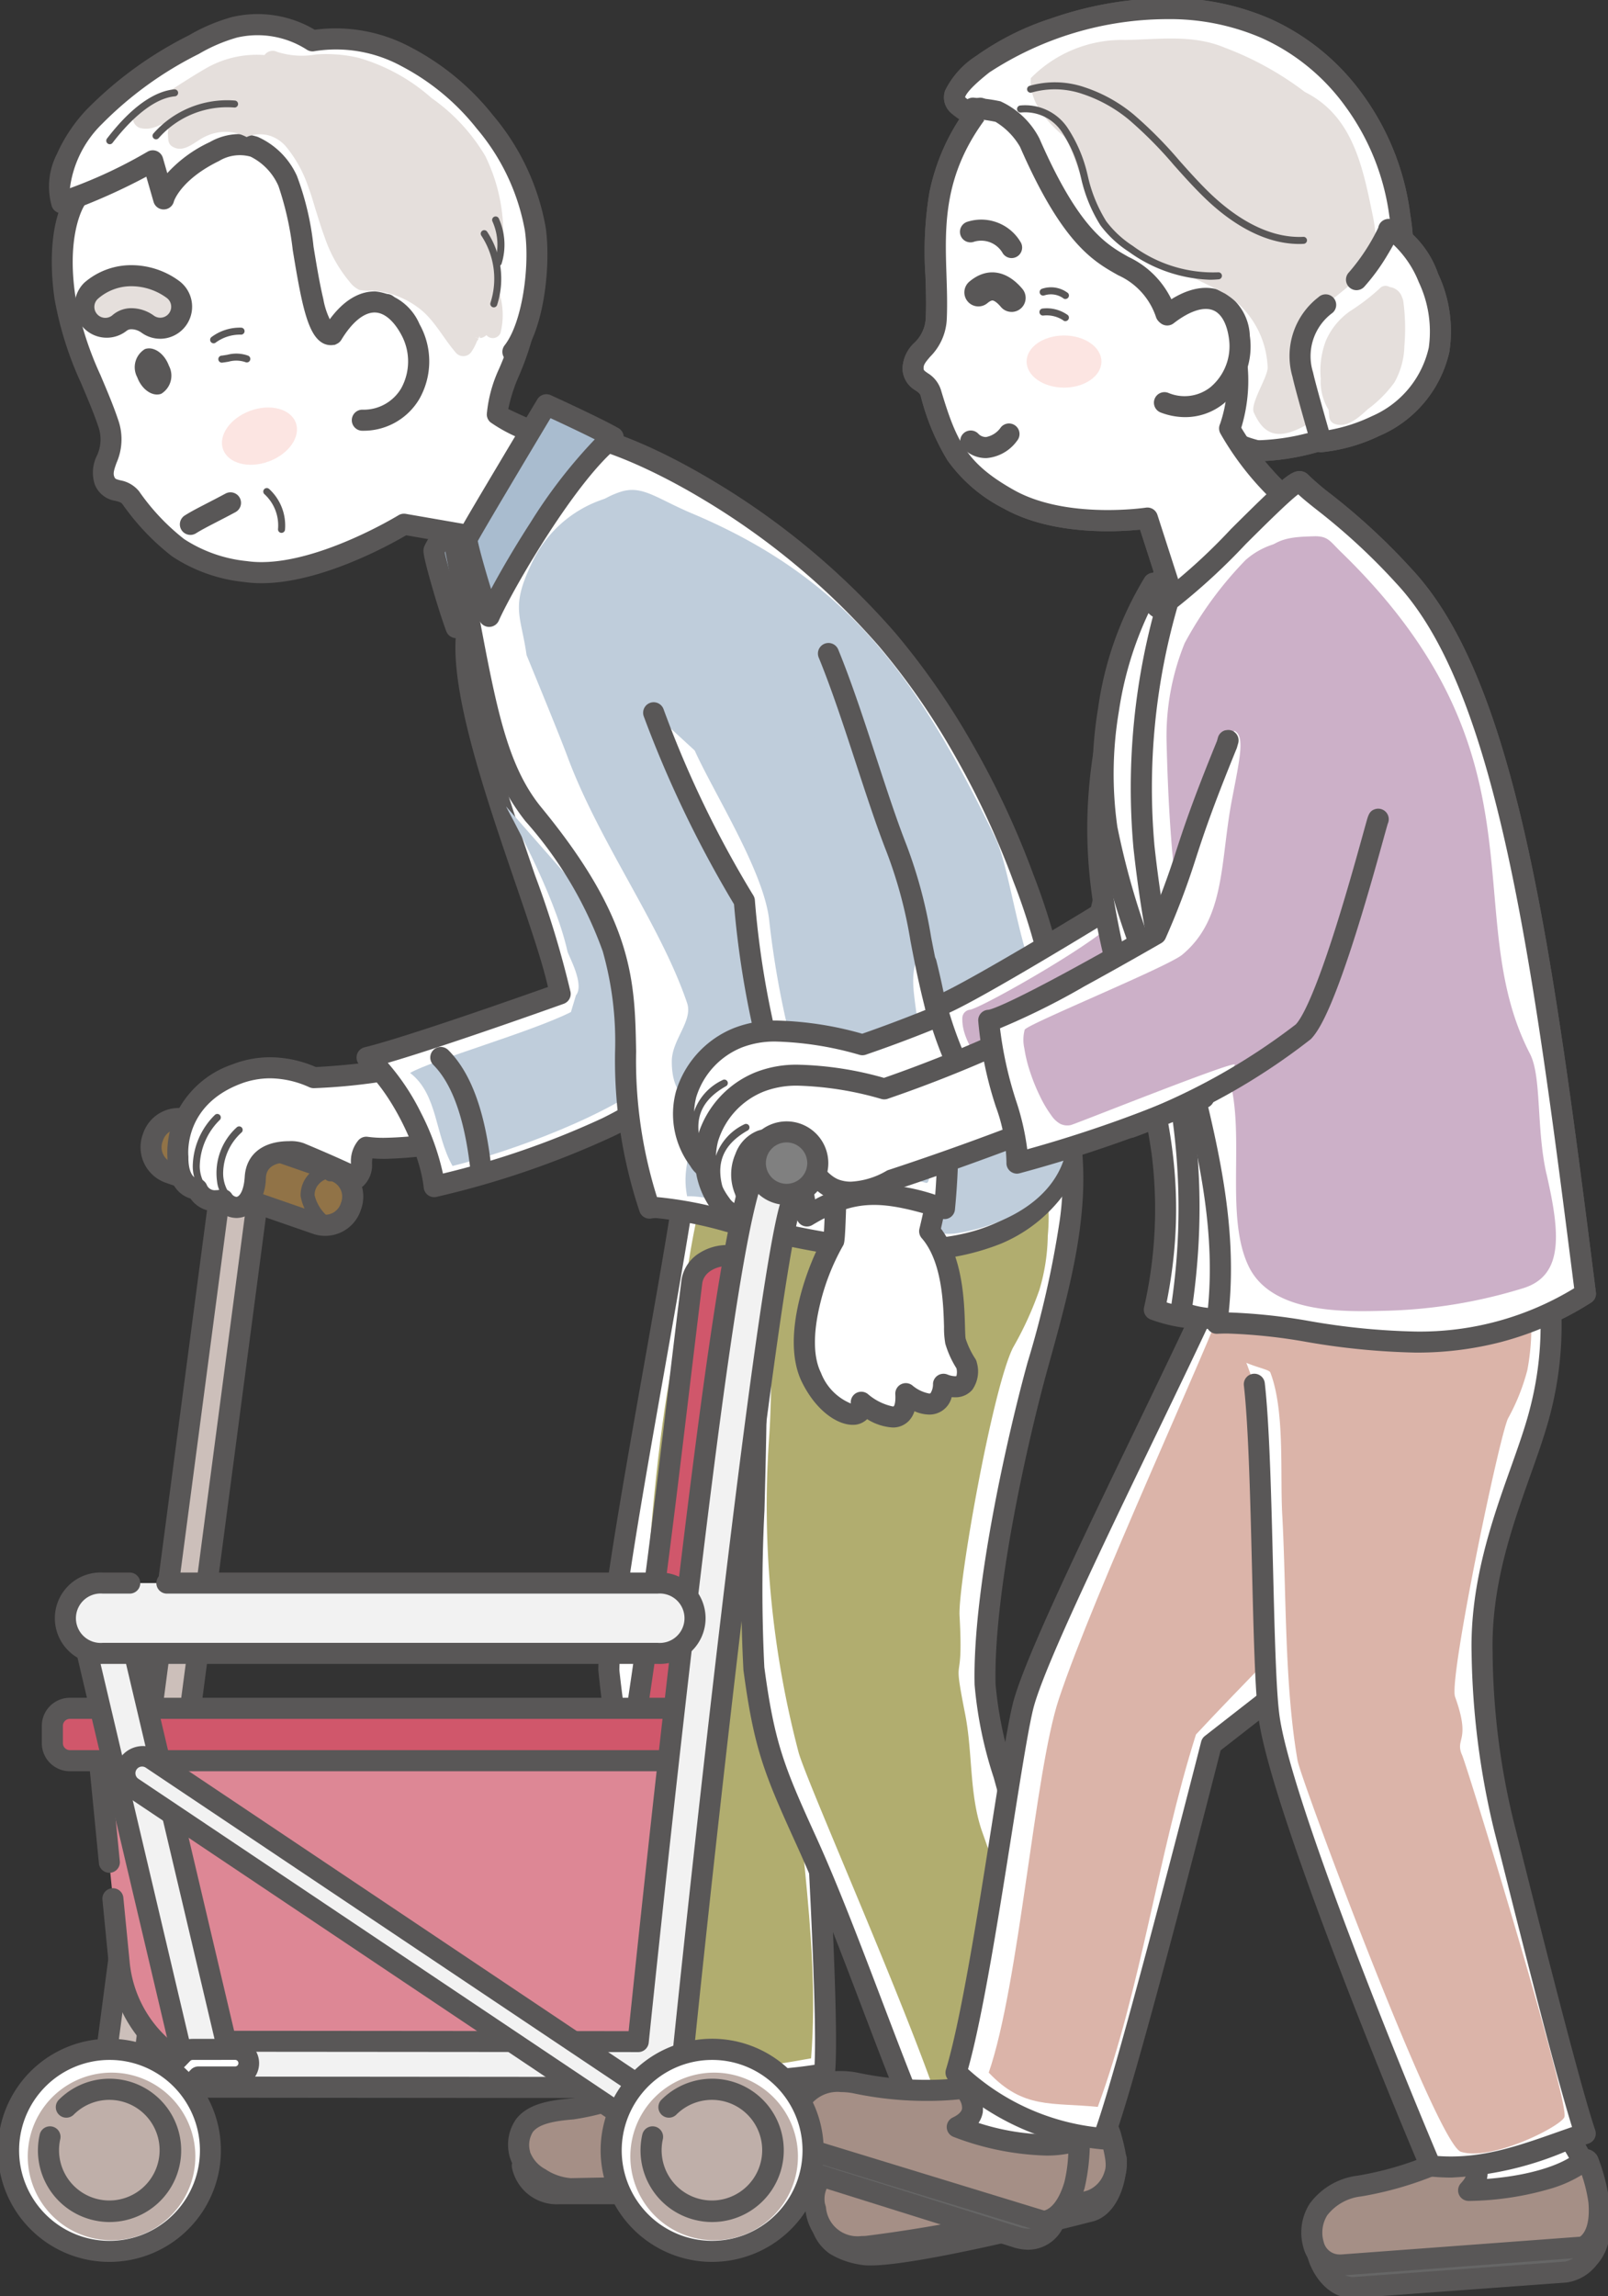 <svg xmlns="http://www.w3.org/2000/svg" xmlns:xlink="http://www.w3.org/1999/xlink" width="115.345" height="164.641" viewBox="0 0 115.345 164.641"><rect x="0" y="0" width="115.345" height="164.641" fill="#333333" stroke="none"/><defs><clipPath id="a"><rect width="115.345" height="164.641" fill="none"/></clipPath></defs><g clip-path="url(#a)"><path d="M66.567,190.142a2.412,2.412,0,0,1-2.346,1.886l-15.694,0a2.543,2.543,0,0,1-2.668-2c0-.012,20.826-.4,20.709.119" transform="translate(-8.39 -34.74)" fill="#666"/><path d="M59.357,189.118c2.125,0,3.81.018,5.009.054.687.02,1.229.047,1.609.079.571.048.935.1,1.176.4a.773.773,0,0,1,.151.657,3.151,3.151,0,0,1-3.082,2.473l-15.695,0a3.281,3.281,0,0,1-3.411-2.621.755.755,0,0,1,.175-.632.792.792,0,0,1,.636-.26l.253-.006.937-.018c.555-.01,1.715-.03,3.243-.051C52.728,189.157,56.212,189.118,59.357,189.118Zm6.086,1.609c-.865-.049-2.6-.1-6.086-.1-4.534,0-9.949.082-12.292.124a2.183,2.183,0,0,0,1.461.515l15.694,0A1.635,1.635,0,0,0,65.443,190.727Z" transform="translate(-8.39 -34.74)" fill="#595757"/><path d="M93.279,189.451c0,2.013-.844,3.545-1.938,3.76,0,0-13.9,3.6-16.36,3.061-1.646-.363-2.315-.738-2.793-1.958,0-.011,21.09-5.392,21.09-4.863" transform="translate(-13.208 -34.656)" fill="#666"/><path d="M93.144,188.659a.807.807,0,0,1,.89.792c0,2.343-1.036,4.186-2.523,4.5-.721.187-12.181,3.136-15.854,3.136a3.943,3.943,0,0,1-.838-.073,5.9,5.9,0,0,1-2.093-.769,3.3,3.3,0,0,1-1.239-1.652.755.755,0,0,1,.073-.691c.161-.244.337-.29.658-.373l.615-.158c.612-.156,1.393-.354,2.2-.558,1.623-.409,4.118-1.034,6.787-1.685C91.924,188.659,92.842,188.659,93.144,188.659Zm-17.488,6.914c3.521,0,15.376-3.062,15.495-3.093l.044-.01c.533-.1,1.1-.949,1.275-2.215-1.077.183-3.708.731-10.114,2.293-3.751.914-7.364,1.826-9.02,2.249a3.526,3.526,0,0,0,1.808.738A2.5,2.5,0,0,0,75.657,195.573Z" transform="translate(-13.208 -34.656)" fill="#595757"/><path d="M45.31,43.1c-.037-.032-.074-.063-.111-.1-.605-.533-1.186-1.094-1.774-1.646-.452-.423-.911-.847-1.388-1.248-1.663,2.781-3.91,6.555-3.933,6.695a39.837,39.837,0,0,0,1.588,5.541c-.176-.479,2.739-5.48,5.618-9.246" transform="translate(-6.971 -7.338)" fill="#a9bccf"/><path d="M42.037,39.353a.755.755,0,0,1,.486.177c.513.431,1,.884,1.418,1.275l.443.418c.427.4.87.822,1.313,1.212l.058.05.049.042a.755.755,0,0,1,.105,1.029A65.217,65.217,0,0,0,42.2,49.017,20.31,20.31,0,0,0,40.446,52.3a.755.755,0,0,1-1.462.3h0v0c-.3-.8-.705-2.088-1.067-3.351-.623-2.179-.586-2.4-.557-2.574s.039-.232,1.446-2.615c.653-1.106,1.522-2.567,2.584-4.342a.755.755,0,0,1,.648-.367ZM44.288,43.2c-.32-.292-.634-.589-.941-.879l-.438-.413c-.213-.2-.445-.416-.688-.635-2.431,4.069-3.139,5.3-3.344,5.673.095.5.481,1.91.9,3.253.261-.484.577-1.036.934-1.632C41.794,46.752,43.077,44.83,44.288,43.2Z" transform="translate(-6.971 -7.338)" fill="#595757"/><path d="M10.993,173.243l-2.716-.371,9.071-68.738,2.716.37Z" transform="translate(-1.514 -19.052)" fill="#ccbfba"/><path d="M10.993,174a.754.754,0,0,1-.1-.007l-2.716-.371a.755.755,0,0,1-.646-.847L16.6,104.035a.755.755,0,0,1,.85-.649l2.716.37a.755.755,0,0,1,.647.847l-9.071,68.739a.755.755,0,0,1-.749.656Zm-1.869-1.772,1.22.167,8.873-67.242L18,104.984Z" transform="translate(-1.514 -19.052)" fill="#595757"/><path d="M10.054,191.027,7.165,190.6a1.163,1.163,0,0,1-.943-1.494l1.431-4.636,3.818.521-.086,4.9a1.163,1.163,0,0,1-1.331,1.13" transform="translate(-1.129 -33.752)" fill="#917347"/><path d="M10.225,191.794a1.94,1.94,0,0,1-.279-.02l-2.889-.423A1.918,1.918,0,0,1,5.5,188.888l1.431-4.636a.755.755,0,0,1,.824-.525l3.818.521a.755.755,0,0,1,.653.761l-.086,4.9A1.926,1.926,0,0,1,10.225,191.794Zm-2.039-6.485-1.242,4.024a.408.408,0,0,0,.331.524l2.889.423a.422.422,0,0,0,.061,0,.409.409,0,0,0,.406-.4l.074-4.231Z" transform="translate(-1.129 -33.752)" fill="#595757"/><path d="M25.117,105.705l-10.555-3.659a1.937,1.937,0,0,1-1.2-2.463l.044-.127a1.935,1.935,0,0,1,2.463-1.2l10.556,3.66a1.935,1.935,0,0,1,1.195,2.463l-.043.127a1.936,1.936,0,0,1-2.463,1.2" transform="translate(-2.426 -17.958)" fill="#917347"/><path d="M25.751,106.568a2.683,2.683,0,0,1-.882-.149L14.314,102.76a2.7,2.7,0,0,1-1.661-3.424l.045-.128a2.689,2.689,0,0,1,3.423-1.66l10.556,3.66a2.69,2.69,0,0,1,1.66,3.423l-.042.123A2.694,2.694,0,0,1,25.751,106.568ZM15.239,98.909a1.181,1.181,0,0,0-1.115.794l-.045.128a1.183,1.183,0,0,0,.73,1.5l10.555,3.659a1.179,1.179,0,0,0,1.5-.729l.042-.124a1.18,1.18,0,0,0-.727-1.5l-10.556-3.66A1.179,1.179,0,0,0,15.239,98.909Z" transform="translate(-2.426 -17.958)" fill="#595757"/><path d="M37.679,98.179s-2.869-4.919-3.206-5.374c-2.347,1.084-9.049,1.475-9.121,1.443a7.026,7.026,0,0,0-5.567-.239c-4.666,1.815-4.164,5.976-4.164,5.976,0,2.288,1.38,2.257,1.38,2.257a1.553,1.553,0,0,0,1.862.767c.657.935,2.161.828,2.307-1.611.138-2.306,3.17-1.8,3.159-1.762,0,0,2.424,1,4.088,1.811.7-.642.058-1.445.721-2.205,0,0,2.886.507,8.541-1.061" transform="translate(-2.855 -16.98)" fill="#fff"/><path d="M34.472,92.05a.755.755,0,0,1,.606.3c.064.087.235.316,1.774,2.923.4.671.776,1.318,1.024,1.743l.33.564c.183.314.227.389.227.593a.755.755,0,0,1-.553.728,28.168,28.168,0,0,1-7.416,1.167c-.369,0-.668-.013-.9-.029a2.918,2.918,0,0,0-.023.348A2.054,2.054,0,0,1,28.928,102a.755.755,0,0,1-.844.123c-1.51-.739-3.689-1.644-4-1.774a3.252,3.252,0,0,0-.486-.034c-1.6,0-1.654.848-1.671,1.127a3.88,3.88,0,0,1-.62,2.054,1.82,1.82,0,0,1-1.488.811,1.873,1.873,0,0,1-1.234-.487c-.075.006-.155.01-.241.01a2.14,2.14,0,0,1-1.826-.917c-.626-.19-1.638-.819-1.65-2.892a6.406,6.406,0,0,1,.377-2.6A6.945,6.945,0,0,1,19.51,93.3a7.473,7.473,0,0,1,2.719-.517,8.348,8.348,0,0,1,3.278.7c1.1-.036,6.678-.462,8.649-1.373A.753.753,0,0,1,34.472,92.05ZM36.526,97.7c-.667-1.139-1.8-3.061-2.355-3.968A41.914,41.914,0,0,1,25.386,95a.816.816,0,0,1-.338-.065,6.923,6.923,0,0,0-2.819-.641,5.969,5.969,0,0,0-2.172.414c-4.037,1.57-3.7,5.039-3.688,5.186a.69.69,0,0,1,0,.086c0,1.141.4,1.48.634,1.5a.755.755,0,0,1,.679.444.621.621,0,0,0,.653.391,1.305,1.305,0,0,0,.306-.036.735.735,0,0,1,.833.29.468.468,0,0,0,.336.224c.2,0,.537-.393.6-1.446.1-1.594,1.283-2.546,3.178-2.546a2.694,2.694,0,0,1,1.059.146c.277.114,1.925.8,3.38,1.475,0-.024,0-.049,0-.076a2.336,2.336,0,0,1,.534-1.607.755.755,0,0,1,.7-.247,8.259,8.259,0,0,0,1.2.067A25.3,25.3,0,0,0,36.526,97.7Z" transform="translate(-2.855 -16.98)" fill="#595757"/><path d="M46.256,61.913c-.011.1-6.25-8.821-6.259-8.723-3.035,4.528,5.048,21.945,6.073,27.8,0,0-10.36,3.713-13.843,4.566,2.371,1.938,4.524,6.473,4.815,9.256,7.523-1.9,19.14-5.507,19.14-11.6" transform="translate(-5.896 -9.732)" fill="#fff"/><path d="M37.042,95.567a.755.755,0,0,1-.751-.677c-.266-2.547-2.308-6.925-4.542-8.75a.755.755,0,0,1,.3-1.318c2.92-.715,10.877-3.516,13.153-4.324-.408-1.813-1.32-4.477-2.359-7.51-1.255-3.664-2.676-7.817-3.521-11.439-1.027-4.4-1.012-7.194.046-8.776a.756.756,0,0,1,.438-.315.814.814,0,0,1,.872.365c.051.066.121.161.214.288.165.225.4.549.713.99.583.816,1.368,1.924,2.127,3,1.248,1.762,2.792,3.941,3.058,4.279a.756.756,0,0,1-.342,1.268.806.806,0,0,1-.87-.367c-.051-.067-.122-.162-.216-.291-.166-.227-.4-.554-.72-1-.588-.823-1.378-1.938-2.142-3.017-.782-1.1-1.68-2.372-2.3-3.242a16.851,16.851,0,0,0,.6,6.478c.827,3.548,2.236,7.662,3.479,11.292a68.775,68.775,0,0,1,2.543,8.36.755.755,0,0,1-.489.841c-.38.136-8.435,3.019-12.62,4.235a16.686,16.686,0,0,1,2.384,3.59,17.729,17.729,0,0,1,1.572,4.348A60.9,60.9,0,0,0,49.1,89.908c4.2-2.075,6.328-4.326,6.328-6.691a.755.755,0,0,1,1.51,0,6.59,6.59,0,0,1-2.15,4.643,18.682,18.682,0,0,1-5.019,3.4,64.613,64.613,0,0,1-12.541,4.283A.755.755,0,0,1,37.042,95.567Z" transform="translate(-5.896 -9.732)" fill="#595757"/><path d="M42.891,70.774c-.009.072,3.466,6.146,4.4,10.386.066.3,1.254,2.371.61,3.151l-.36,1.2c-2.82,1.423-9.952,3.445-11.537,4.366,2,1.543,1.765,4.41,3.044,6.671,4.248-1.046,11.528-3.724,14.7-6.511.855-.75,1.687-1.266,2.127-4.471" transform="translate(-6.587 -12.949)" fill="#bfcddb"/><path d="M41.6,101.813a.755.755,0,0,1-.75-.678c-.385-3.777-1.288-6.4-2.684-7.8a.755.755,0,0,1,1.068-1.068c1.671,1.671,2.691,4.521,3.119,8.711a.755.755,0,0,1-.675.828A.763.763,0,0,1,41.6,101.813Z" transform="translate(-7.08 -16.98)" fill="#595757"/><path d="M19.816,104.122a.251.251,0,0,1-.1-.019,1.959,1.959,0,0,1-.611-1.222,4.416,4.416,0,0,1,1.411-3.915.252.252,0,0,1,.356.356,3.985,3.985,0,0,0-1.334,2.882,2.572,2.572,0,0,0,.408,1.455.252.252,0,0,1-.135.464Z" transform="translate(-3.53 -18.14)" fill="#595757"/><path d="M18.167,103.892a.251.251,0,0,1-.168-.064,3.068,3.068,0,0,1-1.021-2.238,5.282,5.282,0,0,1,1.594-3.718.252.252,0,0,1,.36.351,4.774,4.774,0,0,0-1.452,3.35,2.576,2.576,0,0,0,.853,1.88.252.252,0,0,1-.168.439Z" transform="translate(-3.152 -17.939)" fill="#595757"/><path d="M7.512,28.28c.466,1.1.931,2.182,1.3,3.289.635,1.922-.77,2.851-.3,4,.395.97,1.288.458,1.887,1.235,2.416,3.124,3.879,4.649,8.223,5.286,4.731.694,11.372-3.393,11.372-3.393l4.648.806s2.268,3.574,3.216,3.41c2.178-.375,2.3-7.027,3.938-9.879a32.313,32.313,0,0,1-5.118-2.217c.045-2.543,2.94-5.492,2.438-12.45C38.6,11.286,31.343,7.272,24.565,6.233c-7.153-1.1-14.871,3.058-18.246,9.38-1,1.87-.962,4.737-.662,6.8a24.114,24.114,0,0,0,1.855,5.87" transform="translate(-1.001 -1.108)" fill="#fff"/><path d="M37.786,43.672c-.689,0-1.449-.6-2.539-2-.451-.58-.844-1.154-1.064-1.484l-4.049-.7c-1.171.686-6.131,3.436-10.376,3.436h0a8.665,8.665,0,0,1-1.251-.087A11.468,11.468,0,0,1,13.347,41a17.268,17.268,0,0,1-3.552-3.731c-.107-.138-.215-.175-.522-.252a1.886,1.886,0,0,1-1.468-1.159,2.719,2.719,0,0,1,.138-2.061,2.739,2.739,0,0,0,.149-1.986c-.328-.993-.736-1.957-1.168-2.978l-.108-.254A24.823,24.823,0,0,1,4.91,22.519c-.2-1.386-.534-4.87.743-7.261A18.8,18.8,0,0,1,12.6,8.073,18.753,18.753,0,0,1,22.238,5.3a16.167,16.167,0,0,1,2.442.184,22.774,22.774,0,0,1,9.957,3.941,12.051,12.051,0,0,1,5.226,8.884A20.448,20.448,0,0,1,38.208,28.1a11.652,11.652,0,0,0-.748,2.334,44.554,44.554,0,0,0,4.475,1.86.756.756,0,0,1,.509,1.118,18.52,18.52,0,0,0-1.4,4.473,26.715,26.715,0,0,1-1,3.576c-.336.849-.915,2-2.064,2.2A1.143,1.143,0,0,1,37.786,43.672Zm-7.8-5.731a.755.755,0,0,1,.129.011l4.648.806a.755.755,0,0,1,.509.339c0,.007.481.756,1.072,1.528A5.715,5.715,0,0,0,37.8,42.147c.183-.074.487-.344.843-1.244a25.785,25.785,0,0,0,.93-3.363,26.436,26.436,0,0,1,1.17-4.075c-.3-.114-.889-.337-1.584-.62a10.958,10.958,0,0,1-2.982-1.462.755.755,0,0,1-.257-.581A9.786,9.786,0,0,1,36.8,27.55a18.874,18.874,0,0,0,1.555-9.13,9.59,9.59,0,0,0-1.424-4.394,12.322,12.322,0,0,0-3.194-3.386,21.244,21.244,0,0,0-9.287-3.662,14.651,14.651,0,0,0-2.213-.167,17.244,17.244,0,0,0-8.856,2.555,17.294,17.294,0,0,0-6.4,6.6c-.277.519-1.137,2.509-.581,6.333a23.549,23.549,0,0,0,1.8,5.685l.107.254c.425,1,.864,2.042,1.211,3.093a4.183,4.183,0,0,1-.16,2.966c-.172.484-.258.748-.161.986.064.156.08.173.439.264a2.23,2.23,0,0,1,1.346.793,15.709,15.709,0,0,0,3.226,3.419,10.063,10.063,0,0,0,4.51,1.581,7.154,7.154,0,0,0,1.032.071c4.325,0,9.78-3.327,9.834-3.36A.755.755,0,0,1,29.987,37.941Z" transform="translate(-1.001 -1.108)" fill="#595757"/><path d="M18.756,29.933a.252.252,0,0,1-.171-.436,3.392,3.392,0,0,1,2.171-.686.251.251,0,0,1-.029.5,2.957,2.957,0,0,0-1.8.552A.251.251,0,0,1,18.756,29.933Z" transform="translate(-3.432 -5.317)" fill="#595757"/><path d="M19.461,31.735a.252.252,0,0,1-.029-.5c.153-.018.3-.043.442-.066a2.49,2.49,0,0,1,1.469.059.252.252,0,1,1-.191.465,2.042,2.042,0,0,0-1.195-.028c-.148.025-.3.05-.467.07Z" transform="translate(-3.561 -5.733)" fill="#595757"/><path d="M13.378,27.866a1.538,1.538,0,0,1-1.431-.194,1.656,1.656,0,0,0-2.015-.093A1.541,1.541,0,0,1,7.9,25.261a4.685,4.685,0,0,1,5.843-.092,1.541,1.541,0,0,1-.366,2.7" transform="translate(-1.349 -4.427)" fill="#e5dfdc"/><path d="M12.844,28.716a2.279,2.279,0,0,1-1.338-.432,1.266,1.266,0,0,0-.712-.25.553.553,0,0,0-.364.112A2.3,2.3,0,0,1,7.4,24.693a5.131,5.131,0,0,1,3.39-1.254,5.8,5.8,0,0,1,3.391,1.117,2.3,2.3,0,0,1-1.34,4.161Zm-2.051-2.192a2.767,2.767,0,0,1,1.593.534.778.778,0,0,0,.457.148.786.786,0,0,0,.459-1.424,4.3,4.3,0,0,0-2.51-.833,3.622,3.622,0,0,0-2.395.88A.786.786,0,1,0,9.434,27.01,2.053,2.053,0,0,1,10.793,26.524Z" transform="translate(-1.349 -4.427)" fill="#595757"/><path d="M65.655,177.951l.814-16.389H56.85l1.384,16.389s-2.547,4.838-7.525,3.826c-3.507-.712-4.835,2.708-2.179,3.346H65.476c1.594-.957,1.86-3.932.179-7.172" transform="translate(-8.622 -29.56)" fill="#fff"/><path d="M65.476,185.878H48.53a.755.755,0,0,1-.176-.021,2.722,2.722,0,0,1-1.538-.917,2.074,2.074,0,0,1-.429-1.537,3.147,3.147,0,0,1,3.4-2.478,5.421,5.421,0,0,1,1.076.112,6.033,6.033,0,0,0,1.2.124,5.809,5.809,0,0,0,4.066-1.741,8.409,8.409,0,0,0,1.339-1.643L56.1,161.626a.755.755,0,0,1,.752-.819h9.619a.755.755,0,0,1,.754.792l-.8,16.188a9.628,9.628,0,0,1,1.129,4.639,3.9,3.9,0,0,1-1.683,3.344A.755.755,0,0,1,65.476,185.878Zm-16.85-1.51H65.241a2.686,2.686,0,0,0,.8-2.008,8.377,8.377,0,0,0-1.054-4.062.755.755,0,0,1-.084-.385l.774-15.6h-8l1.315,15.57a.755.755,0,0,1-.084.415,9.448,9.448,0,0,1-1.7,2.176,7.377,7.377,0,0,1-5.145,2.193,7.546,7.546,0,0,1-1.5-.154,3.91,3.91,0,0,0-.775-.082c-1.145,0-1.832.59-1.9,1.146C47.828,184.069,48.333,184.285,48.626,184.368Z" transform="translate(-8.622 -29.56)" fill="#595757"/><path d="M66,182.865a.248.248,0,0,1,.412.116,15.152,15.152,0,0,1,.553,3.026,8.316,8.316,0,0,1-.193,1.95,2.452,2.452,0,0,1-2.4,1.885l-15.1.293c-1.311,0-3.425-1.2-3.663-2.491,0-.012,0-.025-.007-.038-.453-2.648,1.734-3.014,3.8-3.186,3.048-.254,6.062-2.154,7.612-2.886,0,0,2.2,1.227.366,2.907,5.195.242,7.97-.953,8.614-1.577" transform="translate(-8.334 -33.214)" fill="#a58f86"/><path d="M57.023,180.78a.755.755,0,0,1,.368.1,2.943,2.943,0,0,1,1.467,1.989,2.025,2.025,0,0,1-.086.854,18.337,18.337,0,0,0,4.8-.564,5.1,5.1,0,0,0,1.905-.832,1,1,0,0,1,.7-.282,1.007,1.007,0,0,1,.971.745A15.263,15.263,0,0,1,67.723,186a9.128,9.128,0,0,1-.212,2.127,3.192,3.192,0,0,1-3.124,2.469l-15.093.293h-.015a5.234,5.234,0,0,1-2.641-.881,3.764,3.764,0,0,1-1.763-2.222c0-.015-.007-.038-.012-.066a3.192,3.192,0,0,1,.5-2.579c.874-1.128,2.514-1.353,3.983-1.476a17.676,17.676,0,0,0,6.262-2.262c.416-.217.775-.4,1.091-.554A.755.755,0,0,1,57.023,180.78Zm1.708,4.449c-.448,0-.911-.011-1.377-.033a.755.755,0,0,1-.475-1.31c.238-.218.514-.541.481-.842a1.114,1.114,0,0,0-.409-.631c-.195.1-.409.211-.641.332a18.885,18.885,0,0,1-6.836,2.428c-1.233.1-2.44.283-2.915.9a1.758,1.758,0,0,0-.2,1.411l0,.017,0,.011a2.32,2.32,0,0,0,1.093,1.23,3.82,3.82,0,0,0,1.821.643l15.092-.293h.015a1.689,1.689,0,0,0,1.66-1.3,7.626,7.626,0,0,0,.173-1.773,11.011,11.011,0,0,0-.35-2.137C64.722,184.511,62.429,185.229,58.73,185.229Z" transform="translate(-8.334 -33.214)" fill="#595757"/><path d="M77.954,121.947c-3.158,4.2-10.274,13.883-10.274,13.883s1.716,25.653,1.238,29.7c-4.6.619-7.037.926-11.214-1.1.138-6.521-4.271-24.487-4.247-27.865.05-6.643,6.178-35.36,5.84-38.808C62.069,94.924,66.6,96.54,77.6,91.936c3.989,9.223,6.853,21.357.35,30.011" transform="translate(-9.781 -16.821)" fill="#fff"/><path d="M77.6,91.181a.755.755,0,0,1,.693.455c3.9,9.008,7.1,21.658.26,30.765-2.854,3.8-9.023,12.182-10.106,13.655.194,2.928,1.675,25.675,1.216,29.564a.755.755,0,0,1-.649.66,38.777,38.777,0,0,1-5.045.472,14.365,14.365,0,0,1-6.6-1.637.755.755,0,0,1-.426-.7c.08-3.766-1.431-11.647-2.645-17.98a82.16,82.16,0,0,1-1.6-9.875c.026-3.528,1.675-12.825,3.27-21.815,1.34-7.555,2.726-15.367,2.574-16.913a.755.755,0,0,1,.211-.6c1.518-1.554,3.4-1.9,6.253-2.425a54.351,54.351,0,0,0,12.3-3.569A.753.753,0,0,1,77.6,91.181Zm-9.39,73.683c.285-5.363-1.271-28.737-1.287-28.982a.755.755,0,0,1,.145-.5c.071-.1,7.155-9.732,10.279-13.889,6.241-8.3,3.454-19.989-.148-28.576a55.622,55.622,0,0,1-11.919,3.376c-2.493.459-4.059.747-5.219,1.779,0,2.261-1.215,9.1-2.605,16.94-1.51,8.513-3.221,18.162-3.247,21.562a88.319,88.319,0,0,0,1.575,9.579c1.178,6.145,2.632,13.732,2.674,17.8a12.456,12.456,0,0,0,5.512,1.284A33,33,0,0,0,68.214,164.863Z" transform="translate(-9.781 -16.821)" fill="#595757"/><path d="M90.277,179.053l-4.211-16.21L78.1,164.861l4.891,15.909s-.551,2.031-4.488,4.625c-2.988,1.969-6.419,4.122-3.691,4.247l16.642-3.194c1.385-1.239,1.257-2.44-1.176-7.4" transform="translate(-13.505 -29.794)" fill="#fff"/><path d="M74.81,190.4h-.035c-.356-.016-1.441-.066-1.678-.932-.316-1.153,1.248-2.242,4.532-4.4l.455-.3c2.933-1.932,3.862-3.511,4.1-4.026l-4.813-15.655a.755.755,0,0,1,.536-.954l7.968-2.018a.755.755,0,0,1,.916.542l4.192,16.136a20.358,20.358,0,0,1,2.054,5.242,3.015,3.015,0,0,1-1.087,2.98.755.755,0,0,1-.361.179l-16.642,3.194A.755.755,0,0,1,74.81,190.4Zm4.243-25,4.658,15.15a.755.755,0,0,1,.007.419c-.064.236-.743,2.384-4.8,5.058l-.457.3c-.938.616-1.907,1.253-2.657,1.813a10.559,10.559,0,0,0-.872.711l16.169-3.1c.761-.738.875-1.524-1.5-6.362a.755.755,0,0,1-.053-.143l-4.022-15.484Z" transform="translate(-13.505 -29.794)" fill="#595757"/><path d="M90.968,183.877a.248.248,0,0,1,.427,0,15.161,15.161,0,0,1,1.329,2.775c.463,1.65.536,2.337.269,3a2.788,2.788,0,0,1-1.65,1.734,106.83,106.83,0,0,1-16.113,3.3c-3.084.177-3.392-1.85-3.693-2.86a3.132,3.132,0,0,1,2.88-3.562,15.4,15.4,0,0,0,7.536-3.314s2.442.608,1.116,2.709c5.077-1.129,7.442-3.01,7.9-3.781" transform="translate(-13.076 -33.62)" fill="#a58f86"/><path d="M91.18,183a1.007,1.007,0,0,1,.869.5,15.247,15.247,0,0,1,1.4,2.948c.468,1.667.614,2.565.242,3.485l0,.007a3.516,3.516,0,0,1-2.081,2.15,105.874,105.874,0,0,1-16.336,3.345c-.14.008-.279.012-.413.012a3.728,3.728,0,0,1-3.982-3.182c-.022-.081-.044-.158-.065-.229a3.337,3.337,0,0,1,.463-2.607,4.3,4.3,0,0,1,3.016-1.915,14.589,14.589,0,0,0,7.171-3.144.755.755,0,0,1,.672-.158,2.943,2.943,0,0,1,1.938,1.534,2.025,2.025,0,0,1,.141.847c4.182-1.142,5.87-2.712,6.1-3.106A.992.992,0,0,1,91.18,183Zm-16.32,10.94c.1,0,.215,0,.326-.01a105.851,105.851,0,0,0,15.89-3.25,2.046,2.046,0,0,0,1.214-1.3l0-.007c.164-.4.161-.884-.3-2.511a11,11,0,0,0-.9-1.968,9.431,9.431,0,0,1-1.984,1.4,22.558,22.558,0,0,1-5.883,2.1.755.755,0,0,1-.8-1.14,1.184,1.184,0,0,0,.243-.939,1.13,1.13,0,0,0-.576-.509,16.323,16.323,0,0,1-7.557,3.2,2.753,2.753,0,0,0-1.985,1.225,1.842,1.842,0,0,0-.3,1.378c.024.079.048.165.073.256A2.266,2.266,0,0,0,74.86,193.942Z" transform="translate(-13.076 -33.62)" fill="#595757"/><path d="M74.881,124.02c-2.1,4.395-5.294,9.522-7.6,14.015-.307,9.367,1.957,17.931,1.221,27.252-2.92.513-5.177,1.013-7.892-.364-.808-.41-.981-3.292-.962-4.2.147-6.88-3.263-16.051-3.232-21.42.051-8.92,1.813-30.239,4.553-28.8,6.611,3.471,8.138-9.961,14.412-13.723,2.614,9.177,3.819,18.19-.5,27.239" transform="translate(-10.321 -17.707)" fill="#b1ad6f"/><path d="M62.923,103.908c-.268-1.895-.793-5.224-1.043-6.756,8.139-1.637,17.329.766,25.363-1.436,2.207,6.187.52,12.479-1.478,19.674-1.273,4.582-3.941,15.923-3.777,22.89.055,2.3.91,4.7,2.343,10.214.578,2.223,3.935,15.229,5.311,19.278-4.069,1.371-8.072,2.745-12.279,2.3-2.563-6.031-5.453-14.537-8.194-20.556-2.326-5.107-3.024-6.814-3.769-12.367-.526-3.926.623-20.443-.042-26.322" transform="translate(-11.322 -17.512)" fill="#fff"/><path d="M78.994,170.911a16.176,16.176,0,0,1-1.712-.089.755.755,0,0,1-.615-.455c-1.122-2.639-2.28-5.682-3.506-8.9-1.545-4.06-3.143-8.259-4.681-11.635-2.357-5.176-3.071-6.92-3.83-12.579a108.156,108.156,0,0,1,0-11.5,145.04,145.04,0,0,0-.041-14.839.755.755,0,0,1,1.5-.17c.36,3.184.2,9.216.05,15.048a111.641,111.641,0,0,0-.01,11.258c.731,5.447,1.422,7.136,3.708,12.154,1.558,3.42,3.164,7.641,4.718,11.724,1.157,3.039,2.252,5.918,3.309,8.434,3.646.276,7.142-.831,10.809-2.064-.935-2.935-2.61-9.049-4.985-18.2l-.106-.407c-.373-1.435-.7-2.652-1-3.726a29.179,29.179,0,0,1-1.37-6.66c-.161-6.868,2.418-18.12,3.8-23.11a71.226,71.226,0,0,0,2.294-10.1,19.743,19.743,0,0,0-.582-8.462c-4.193,1.011-8.677.881-13.021.754a56.715,56.715,0,0,0-10.986.383c.257,1.6.685,4.329.927,6.043a.755.755,0,0,1-1.5.211c-.256-1.809-.772-5.092-1.04-6.741a.755.755,0,0,1,.6-.861,53.824,53.824,0,0,1,12.041-.545c4.473.13,9.1.264,13.271-.88a.755.755,0,0,1,.911.474c2.322,6.509.484,13.125-1.462,20.13-1.366,4.916-3.907,15.979-3.75,22.67a27.963,27.963,0,0,0,1.317,6.3c.294,1.078.627,2.3,1,3.743l.106.407c3.215,12.394,4.6,17.074,5.189,18.818a.755.755,0,0,1-.474.958l-.161.054C86.259,169.709,82.693,170.91,78.994,170.911Z" transform="translate(-11.322 -17.512)" fill="#595757"/><path d="M78.387,169.129c.547,1.649,7.885-1.193,8.26-1.9.61-1.149-4.33-15.364-5.19-17.756-.976-2.716-.692-5.687-1.252-8.528-.961-4.881-.094-1.518-.4-7.046-.123-2.221,2.345-16.226,3.828-19.213a24.328,24.328,0,0,0,1.9-4.155,14.15,14.15,0,0,0,.6-3.874,14.749,14.749,0,0,0-.124-3.713,5.476,5.476,0,0,0-1.359-3.159,3.409,3.409,0,0,0-2.735-.965,7.173,7.173,0,0,0-2.983.854,21.955,21.955,0,0,0-3.872-.011c-1.675.08-3.535-.029-5.216-.1-.817-.033-1.786-.067-2.5-.129a11.314,11.314,0,0,1-1.858-.454c-.972-.236-2.48-.764-2.935.476a58.783,58.783,0,0,0-2.293,9.859c-.078,3.056-.666,5.959.122,5.959,3.507,0,4.084-6.619,5.209-5.494.7.7.841,7.118.562,11.251a69.61,69.61,0,0,0,2.11,22.676c.605,2.161,7.7,18.128,10.122,25.421" transform="translate(-10.974 -18.052)" fill="#b1ad6f"/><path d="M70.937,52.79C63.187,43.7,51.165,37.547,47.18,37.965c-.246.025-3.934,8.132-7.239,8.131,1.971,9.855,2.486,15.413,5.63,19.237,10.457,12.72,4.154,15.861,8.329,28.234,3.575-.731,23.313,8.592,29.73-2.378,1.8-14.219-5.343-29.775-12.694-38.4" transform="translate(-7.308 -6.942)" fill="#fff"/><path d="M47.588,37.189h0c2.393,0,6.46,1.581,10.879,4.23A53.98,53.98,0,0,1,71.512,52.3a52.578,52.578,0,0,1,5.417,7.75,61.588,61.588,0,0,1,4.5,9.58A46.629,46.629,0,0,1,84.38,91.283a.755.755,0,0,1-.1.286A10.756,10.756,0,0,1,79.09,96.12a17.365,17.365,0,0,1-6.781,1.2c-4.512,0-9.379-1.192-12.932-2.062a28.619,28.619,0,0,0-4.992-.981,1.7,1.7,0,0,0-.334.026.755.755,0,0,1-.867-.5,34.151,34.151,0,0,1-1.756-11.447,23.709,23.709,0,0,0-.887-7.216,28.584,28.584,0,0,0-5.554-9.333,16.353,16.353,0,0,1-2.965-6.024c-.7-2.366-1.219-5.137-1.88-8.646-.29-1.541-.59-3.134-.943-4.9a.755.755,0,0,1,.74-.9h0c.6,0,1.658-.435,3.267-2.508a35.838,35.838,0,0,0,2.743-4.309c.164-.292.294-.523.4-.693a1.027,1.027,0,0,1,.756-.617A4.69,4.69,0,0,1,47.588,37.189ZM82.9,90.938a45.238,45.238,0,0,0-2.894-20.787,60.074,60.074,0,0,0-4.386-9.345,51.069,51.069,0,0,0-5.259-7.527A52.433,52.433,0,0,0,57.69,42.715c-4.069-2.439-8.035-4.015-10.1-4.015h0c-.092.158-.211.369-.321.565A37.123,37.123,0,0,1,44.4,43.758a7.911,7.911,0,0,1-3.567,2.956c.293,1.488.557,2.891.794,4.149,1.291,6.861,2.071,11,4.527,13.99,6.615,8.047,6.694,12.419,6.784,17.481A32.66,32.66,0,0,0,54.433,92.77a28.948,28.948,0,0,1,5.3,1.025c3.673.9,8.244,2.019,12.573,2.019C77.45,95.814,80.917,94.219,82.9,90.938Z" transform="translate(-7.308 -6.942)" fill="#595757"/><path d="M12.017,32.643c.325.884,1.1,1.414,1.722,1.184a1.522,1.522,0,0,0,.546-2.017c-.325-.883-1.1-1.413-1.722-1.184a1.522,1.522,0,0,0-.546,2.017" transform="translate(-2.172 -5.594)" fill="#595757"/><path d="M16.712,46.426a.755.755,0,0,1-.4-1.394c.456-.287.917-.524,1.555-.853.387-.2.825-.425,1.367-.716a.755.755,0,0,1,.714,1.331c-.553.3-1,.526-1.389.728-.6.312-1.042.537-1.443.789A.752.752,0,0,1,16.712,46.426Z" transform="translate(-3.057 -8.074)" fill="#595757"/><path d="M24.784,36.854c.368,1-.5,2.244-1.94,2.774s-2.905.145-3.274-.858.5-2.245,1.94-2.774,2.905-.145,3.274.858" transform="translate(-3.565 -6.542)" fill="#fce5e2"/><path d="M28.694,22.231a8.976,8.976,0,0,1-3.905,2.146c-1.717.374-2.08-8.957-3.2-11-1.484-2.717-3.18-3.128-5.26-2.113-3.12,1.522-3.646,3.371-3.638,3.4q-.392-1.366-.785-2.732a39.341,39.341,0,0,1-6.527,3.009c-.684-1.861.807-4.569,2.341-6.174A26.882,26.882,0,0,1,14.847,3.6a12.367,12.367,0,0,1,2.929-1.249,7.33,7.33,0,0,1,5.6.971c4.553-.86,9.281,1.994,12.362,5.82a16.262,16.262,0,0,1,3.608,7.652c.378,2.554-.1,6.9-1.6,8.828" transform="translate(-0.953 -0.394)" fill="#fff"/><path d="M37.744,26.374a.755.755,0,0,1-.595-1.219c1.286-1.648,1.826-5.716,1.451-8.253a15.522,15.522,0,0,0-3.449-7.289,16.819,16.819,0,0,0-5.383-4.467,9.818,9.818,0,0,0-6.251-1.084.755.755,0,0,1-.545-.1,6.541,6.541,0,0,0-5.018-.875,11.726,11.726,0,0,0-2.747,1.179A26.13,26.13,0,0,0,8.268,9.283a7.836,7.836,0,0,0-2.3,4.606,34,34,0,0,0,5.557-2.612.755.755,0,0,1,1.113.44l.314,1.093A9.559,9.559,0,0,1,16,10.583a4.288,4.288,0,0,1,3.442-.374,5.56,5.56,0,0,1,2.811,2.8,20.4,20.4,0,0,1,1.191,5.076c.216,1.309.44,2.664.7,3.743a5.409,5.409,0,0,0,.631,1.772,8.316,8.316,0,0,0,3.41-1.932A.755.755,0,1,1,29.2,22.79a9.706,9.706,0,0,1-4.252,2.324,1.216,1.216,0,0,1-.962-.194c-1.013-.688-1.432-2.951-2.032-6.586a22.163,22.163,0,0,0-1.026-4.6,4.244,4.244,0,0,0-2-2.108,2.882,2.882,0,0,0-2.265.312c-2.606,1.271-3.176,2.723-3.232,2.881a.755.755,0,0,1-1.463.046L11.575,13.5l-.126-.438A43.426,43.426,0,0,1,5.94,15.525l-.279.111a.755.755,0,0,1-.989-.441,5.1,5.1,0,0,1,.354-3.742A11.378,11.378,0,0,1,7.177,8.24a27.472,27.472,0,0,1,7.31-5.305A13,13,0,0,1,17.6,1.615a8.041,8.041,0,0,1,5.931.912A11.417,11.417,0,0,1,30.451,3.8a18.337,18.337,0,0,1,5.875,4.867,17.019,17.019,0,0,1,3.767,8.015c.373,2.521-.028,7.191-1.754,9.4A.754.754,0,0,1,37.744,26.374Z" transform="translate(-0.953 -0.394)" fill="#595757"/><path d="M31.332,34.977c3.543-.028,4.946-3.771,3.437-6.523-1.435-2.619-3.722-2.715-5.6.377" transform="translate(-5.338 -4.848)" fill="#fff"/><path d="M31.332,35.732a.755.755,0,0,1-.006-1.51,3.127,3.127,0,0,0,2.793-1.537,4,4,0,0,0-.012-3.869c-.544-.993-1.208-1.547-1.871-1.562-.78-.017-1.639.682-2.418,1.967a.755.755,0,0,1-1.291-.783c1.373-2.264,2.793-2.715,3.742-2.694a3.88,3.88,0,0,1,3.162,2.346,5.458,5.458,0,0,1-.01,5.359,4.643,4.643,0,0,1-4.084,2.282Z" transform="translate(-5.338 -4.848)" fill="#595757"/><path d="M39.524,27.808c.074.025.106,0,.115-.029a.562.562,0,0,1-.1,0c0,.011-.011.021-.017.032" transform="translate(-7.231 -5.082)" fill="#595757"/><path d="M36.944,12a13.408,13.408,0,0,0-3.856-4.157,13.52,13.52,0,0,0-5.245-2.887,10.255,10.255,0,0,0-3.012-.24,5.85,5.85,0,0,1-2.822-.183.712.712,0,0,0-.9.23,7.308,7.308,0,0,0-4.267.988c-1.683.983-3.271,2.093-4.917,3.122-.517.324-.181.98.254,1.119a1.805,1.805,0,0,0,1.086-.071c.172-.035.6-.314.81-.212s.083.561.1.7c.038.353-.02.689.3.9.859.555,1.657-.384,2.41-.715a3.267,3.267,0,0,1,2.936.047c.053-.013.1-.048.159-.064a2.5,2.5,0,0,1,1.456-.046,2.585,2.585,0,0,1,1.18.755,9.136,9.136,0,0,1,1.648,2.981c.208.53.354,1.092.538,1.672s.381,1.251.609,1.85a9.941,9.941,0,0,0,1.812,3.245,1.862,1.862,0,0,0,.686.568,4.643,4.643,0,0,0,.929.051,6.185,6.185,0,0,1,3.736,1.583c.909.876,1.443,1.92,2.24,2.844a.7.7,0,0,0,1.145-.053,3.832,3.832,0,0,0,.385-.738c.025-.046.118-.145.105-.186s-.172-.063-.2-.114a.461.461,0,0,0,.222.074c.042-.01.017-.044.024-.066.048-.174.031.048.095.056a.706.706,0,0,0,.433-.212.6.6,0,0,0,1.011-.146,5.27,5.27,0,0,0-.069-2.829,12.679,12.679,0,0,1,.23-3.283A12.614,12.614,0,0,0,36.944,12" transform="translate(-2.134 -0.815)" fill="#e5dfdc"/><path d="M24.481,46.1h-.024a.251.251,0,0,1-.227-.274,3.035,3.035,0,0,0-.975-2.5.251.251,0,0,1,.336-.374,3.547,3.547,0,0,1,1.139,2.917A.252.252,0,0,1,24.481,46.1Z" transform="translate(-4.286 -7.894)" fill="#595757"/><path d="M9.633,11.831a.252.252,0,0,1-.2-.4c2.11-2.753,3.792-3.441,4.832-3.534a.251.251,0,0,1,.045.5c-1.792.16-3.574,2.161-4.477,3.339A.251.251,0,0,1,9.633,11.831Z" transform="translate(-1.762 -1.49)" fill="#595757"/><path d="M13.7,11.655a.252.252,0,0,1-.19-.416,7.059,7.059,0,0,1,5.866-2.363.252.252,0,0,1-.045.5,6.548,6.548,0,0,0-5.442,2.192A.251.251,0,0,1,13.7,11.655Z" transform="translate(-2.507 -1.665)" fill="#595757"/><path d="M43.2,25.79a.252.252,0,0,1-.239-.331,5.614,5.614,0,0,0-.656-4.813.251.251,0,0,1,.417-.281,6.127,6.127,0,0,1,.715,5.253A.252.252,0,0,1,43.2,25.79Z" transform="translate(-7.778 -3.752)" fill="#595757"/><path d="M43.7,22.609a.252.252,0,0,1-.24-.327,4.065,4.065,0,0,0-.174-2.875.251.251,0,0,1,.458-.208,4.574,4.574,0,0,1,.2,3.235A.252.252,0,0,1,43.7,22.609Z" transform="translate(-7.962 -3.532)" fill="#595757"/><path d="M70.424,94.237C67.118,82.2,59.361,61.428,56.246,51.961c-2.652-8.061-.007-1.412-.834-5.063-.711-3.136-3.132-3.356-3.675-3.149A8.679,8.679,0,0,0,46.423,48.5c-1.458,3.072-.712,3.642-.315,6.46.783,1.919,2.342,5.693,2.945,7.314,2.287,6.145,6.68,12.047,8.572,17.642.431,1.275-1.1,2.626-1.1,4.182,0,2.722,1.51,2.561,1.477,4.123-.056,2.733-.765,3.5-.377,5.546,1.763-.068,5.4,1.176,6.733,1.333s6.488.682,6.062-.867" transform="translate(-8.336 -7.994)" fill="#bfcddb"/><path d="M83.45,79.05c-1.592-2.444-2.333-8.978-3.364-11.09C74.7,56.909,69.834,49.534,58.344,44.692c-2.56-1.078-3.563-2.047-5.121-1.573a6.187,6.187,0,0,0-1.147.5,8.223,8.223,0,0,0-1.448,1.047,15.526,15.526,0,0,0-1.823,2.065,15.323,15.323,0,0,0-1.387,2.373c.06.185.1.366.146.555a15.382,15.382,0,0,0,.655,3.123A10.342,10.342,0,0,0,51.056,55.9c.354.314.775.615,1.12.94-.029-.592.069-1.411.087-1.949.038-1.058,1.355-.583,1.645-.337a4.21,4.21,0,0,1,1.9,3.07c.086.927-.015,1.771.084,2.679a36.218,36.218,0,0,1,3.882,6.028A50.382,50.382,0,0,1,63.1,75.1a80.7,80.7,0,0,1,1.949,9.458c.5,3.207.74,6.075,1.315,9.52.111.661,2.159,1.745,3.205,1.474,2.122-.124,6.012,1.011,7.754.737,3.874-.61,8.4-3.044,7.922-7.865-.314-3.148.176-6.343-1.794-9.37" transform="translate(-8.676 -7.867)" fill="#bfcddb"/><path d="M72.483,93.591c.7.185.365,11.654.233,11.867-1.052,1.7-3.035,6.885-1.592,9.8,1.483,3,3.925,3.213,3.57,1.777,0,0,3.395,2.741,3.194-.617,0,0,2.523,2.061,2.7-.672,0,0,2.089.913,1.658-1.418a6.752,6.752,0,0,1-.793-1.676c-.2-.779.267-5.443-1.858-7.88.99-4.2,1.976-10.452.432-14.6-1.4.609-5.928,2.41-7.546,3.418" transform="translate(-12.92 -16.498)" fill="#fff"/><path d="M80.029,89.418a.755.755,0,0,1,.708.492c1.546,4.157.7,10.2-.321,14.678,1.584,2.1,1.675,5.263,1.725,7,.01.364.022.776.047.887a5.9,5.9,0,0,0,.69,1.442.758.758,0,0,1,.112.278,2.293,2.293,0,0,1-.318,1.94,1.568,1.568,0,0,1-1.264.546c-.075,0-.149,0-.221-.011a1.644,1.644,0,0,1-1.621,1.252,2.711,2.711,0,0,1-1.05-.242,1.773,1.773,0,0,1-.393.683,1.575,1.575,0,0,1-1.18.485,3.885,3.885,0,0,1-1.822-.6,1.418,1.418,0,0,1-1.043.409c-1.054,0-2.586-.945-3.63-3.056-1.618-3.271.5-8.617,1.548-10.4.053-.555.145-2.886.161-5.439a29.54,29.54,0,0,0-.236-5.66.755.755,0,0,1,.164-1.143,59.978,59.978,0,0,1,6.383-2.938c.518-.217.966-.4,1.261-.532A.755.755,0,0,1,80.029,89.418Zm1.5,25.188a6.988,6.988,0,0,1-.8-1.766,6.477,6.477,0,0,1-.092-1.211c-.047-1.633-.134-4.673-1.6-6.357a.755.755,0,0,1-.166-.669,45.149,45.149,0,0,0,1.148-7.2,18.749,18.749,0,0,0-.444-6.213l-.517.216c-1.617.675-4.185,1.748-5.622,2.515a36.991,36.991,0,0,1,.236,6.125c-.011,1.253-.041,2.608-.082,3.718-.069,1.843-.108,1.906-.224,2.092a16.093,16.093,0,0,0-1.639,4.221c-.344,1.442-.609,3.453.082,4.849a3.871,3.871,0,0,0,2.143,2.2.755.755,0,0,1,1.224-.675,4.008,4.008,0,0,0,1.775.887.216.216,0,0,0,.082-.01h0s.15-.164.109-.861a.755.755,0,0,1,1.231-.63,2.615,2.615,0,0,0,1.2.575c.072,0,.083-.014.1-.031a1.226,1.226,0,0,0,.173-.681.755.755,0,0,1,1.056-.642,1.569,1.569,0,0,0,.516.113.415.415,0,0,0,.107-.011A1.112,1.112,0,0,0,81.528,114.606Z" transform="translate(-12.92 -16.498)" fill="#595757"/><path d="M57.387,62.548a78.726,78.726,0,0,0,6.509,13.5c.368,7.851,3.395,14.931,4.486,22.585,3.414-2.063,5.528-1.874,9.864-.53a51.657,51.657,0,0,0-1.318-17.6" transform="translate(-10.5 -11.444)" fill="#fff"/><path d="M68.382,99.383a.755.755,0,0,1-.747-.648,87.635,87.635,0,0,0-2.052-9.394,66.292,66.292,0,0,1-2.431-13.064,81.078,81.078,0,0,1-6.468-13.455.755.755,0,0,1,1.408-.546,75.332,75.332,0,0,0,6.445,13.368.755.755,0,0,1,.113.364,64.254,64.254,0,0,0,2.4,12.956c.707,2.749,1.436,5.581,1.917,8.472a8.918,8.918,0,0,1,3.985-1.106,15.022,15.022,0,0,1,4.632.777A50.95,50.95,0,0,0,76.2,80.68a.755.755,0,1,1,1.463-.375A52.382,52.382,0,0,1,79,98.174a.755.755,0,0,1-.975.645c-4.282-1.327-6.117-1.438-9.25.455A.755.755,0,0,1,68.382,99.383Z" transform="translate(-10.5 -11.444)" fill="#595757"/><path d="M77.03,74.782c-1.525-3.663-6.495-10.048-8.674-13.346-1.057-1.6-2.141-3.191-3.124-4.837A29.478,29.478,0,0,0,62.4,52.121,6.74,6.74,0,0,0,58.948,50a2.286,2.286,0,0,0-1.756.155,1.833,1.833,0,0,0-.72,1.753.544.544,0,0,0,.622.541c0,.026,0,.05.009.076A51.006,51.006,0,0,0,60.228,63.08c1.448,3.138,4.917,8.607,5.281,12.046a65.712,65.712,0,0,0,3.9,16.123c.245,1.264.185,2.9,1.342,2.458,2.554-.989,4.381-.174,6.019.234.345.086.313-1.785.365-2.093.262-1.547-.3-4.794-.5-6.338-.213-1.637-.551-3.409-.734-5.05-.549-4.928,2.735-1.821,1.129-5.679" transform="translate(-10.332 -9.129)" fill="#bfcddb"/><path d="M81.339,101.423a.751.751,0,0,1-.44-.142c-2.494-1.794-5.964-.837-7.254-.092a.755.755,0,1,1-.755-1.307,9.634,9.634,0,0,1,3.825-1.105,7.517,7.517,0,0,1,5.065,1.279.755.755,0,0,1-.442,1.368Z" transform="translate(-13.405 -18.205)" fill="#595757"/><path d="M80.452,83.574a.755.755,0,0,1-.731-.566c-.514-1.99-.826-3.6-1.1-5.029a32.425,32.425,0,0,0-1.691-6.339c-.719-1.825-1.437-4.022-2.2-6.347-.868-2.652-1.765-5.395-2.694-7.655a.755.755,0,1,1,1.4-.574c.95,2.312,1.856,5.081,2.732,7.759.754,2.3,1.466,4.48,2.168,6.263A34.075,34.075,0,0,1,80.1,77.692c.272,1.4.58,2.993,1.082,4.938a.756.756,0,0,1-.732.944Z" transform="translate(-13.308 -10.493)" fill="#595757"/><path d="M28.424,107.136a.5.5,0,0,1-.328-.122,3.83,3.83,0,0,1-1.593-2.439A2.2,2.2,0,0,1,28.61,102.3a.5.5,0,0,1,.509.472c0,.034,0,.068.006.1s0,.064.006.1a.5.5,0,0,1-.843.4,1.228,1.228,0,0,0-.461.317,1.127,1.127,0,0,0-.319.824,2.941,2.941,0,0,0,1.245,1.742.5.5,0,0,1-.329.885Z" transform="translate(-4.94 -18.808)" fill="#595757"/><path d="M41,45.148a39.9,39.9,0,0,0,1.588,5.541c1.011-2.27,5.618-10.294,8.9-12.84-1.332-.759-4.8-2.332-4.8-2.332S41.038,44.926,41,45.148" transform="translate(-7.501 -6.498)" fill="#a9bccf"/><path d="M42.589,51.445h-.025a.755.755,0,0,1-.683-.493c-.3-.8-.706-2.09-1.068-3.355-.623-2.179-.586-2.4-.557-2.574.033-.2.047-.278,2.956-5.159,1.4-2.354,2.819-4.711,2.833-4.734a.755.755,0,0,1,.959-.3c.143.065,3.511,1.6,4.858,2.363a.755.755,0,0,1,.089,1.252C48.862,40.843,44.3,48.71,43.279,51A.755.755,0,0,1,42.589,51.445Zm-.815-6.155c.1.521.517,2.041.954,3.439.711-1.326,1.715-3.049,2.826-4.765A36.512,36.512,0,0,1,50.167,38c-1.042-.526-2.4-1.161-3.176-1.519C45.053,39.715,42.294,44.341,41.774,45.289Z" transform="translate(-7.501 -6.498)" fill="#595757"/><path d="M88.332,193.535a2.087,2.087,0,0,1-2.8,1.1l-14.44-4.526a2.47,2.47,0,0,1-1.578-2.874c0-.012,17.865,5.859,18.819,6.3" transform="translate(-12.713 -34.256)" fill="#666"/><path d="M86.468,195.56a3.638,3.638,0,0,1-1.173-.21l-14.43-4.523a3.2,3.2,0,0,1-2.1-3.688.755.755,0,0,1,.749-.661c.128,0,.128,0,1.015.29l2.043.67c1.167.384,3.53,1.162,6.246,2.063,6.1,2.023,9.4,3.149,9.833,3.349a.755.755,0,0,1,.357,1.023A2.785,2.785,0,0,1,86.468,195.56ZM70.31,188.285a1.451,1.451,0,0,0,1.007,1.1l14.439,4.526.02.007a2.15,2.15,0,0,0,.692.131,1.151,1.151,0,0,0,.618-.171c-1.111-.389-3.495-1.2-8.581-2.89C75.137,189.871,71.9,188.8,70.31,188.285Z" transform="translate(-12.713 -34.256)" fill="#595757"/><path d="M135.881,195.559a3.132,3.132,0,0,1-2.4,3.128L118.263,199.8c-1.244.092-2.281-1.183-2.6-2.453,0-.011,15.357-.6,20.219-1.788" transform="translate(-21.162 -35.78)" fill="#666"/><path d="M135.881,194.8a.755.755,0,0,1,.752.69,3.752,3.752,0,0,1-.954,2.7,3.33,3.33,0,0,1-2.146,1.244l-15.215,1.113c-.06,0-.121.007-.181.007-1.6,0-2.828-1.523-3.207-3.028a.755.755,0,0,1,.119-.625.805.805,0,0,1,.686-.32l.313-.014c9.893-.446,16.872-1.066,19.653-1.747A.755.755,0,0,1,135.881,194.8Zm-17.744,4.245.071,0,15.216-1.113a1.9,1.9,0,0,0,1.107-.718,2.73,2.73,0,0,0,.437-.695c-4.283.782-12.827,1.28-18.2,1.529A1.8,1.8,0,0,0,118.137,199.049Z" transform="translate(-21.162 -35.78)" fill="#595757"/><path d="M89.76,82.255a98.452,98.452,0,0,1-16.924,7.7s-5.922-1.818-8.937-.5c-3.7,1.622-5.049,5.6-2.788,8.757,1.2,1.675,2.212-.026,1.7-1.054-.492-.993-.052-3.045,1.2-3.485a4.85,4.85,0,0,1,2.554.159s.344,2.711,1.989,3.327c1.849.693,4.825-.681,4.825-.681a196.06,196.06,0,0,0,20.949-8.228Z" transform="translate(-10.979 -15.05)" fill="#fff"/><path d="M89.76,81.5a.755.755,0,0,1,.6.3l4.568,6a.755.755,0,0,1-.272,1.137c-4.6,2.223-10.047,4.347-13.81,5.737-2.191.81-4.012,1.446-5.153,1.837-1.255.43-1.788.606-2.042.678a10.807,10.807,0,0,1-3.877.926,4.236,4.236,0,0,1-1.486-.243,3.764,3.764,0,0,1-2.05-2.329,7.72,7.72,0,0,1-.329-1.1,4.83,4.83,0,0,0-1.045-.133,1.846,1.846,0,0,0-.6.083,1.379,1.379,0,0,0-.695.8,2.257,2.257,0,0,0-.076,1.637,2.233,2.233,0,0,1-.107,2.095,1.5,1.5,0,0,1-1.271.755A2.016,2.016,0,0,1,60.5,98.658,6.232,6.232,0,0,1,59.47,93.3,7.111,7.111,0,0,1,63.6,88.77a7.968,7.968,0,0,1,3.168-.545,24.422,24.422,0,0,1,6.06.942,97.7,97.7,0,0,0,16.521-7.545l.056-.031A.753.753,0,0,1,89.76,81.5Zm3.405,6.475-3.614-4.748A95.9,95.9,0,0,1,73.07,90.675a.755.755,0,0,1-.456,0,23.658,23.658,0,0,0-5.851-.944,6.516,6.516,0,0,0-2.561.418,5.612,5.612,0,0,0-3.276,3.55,4.749,4.749,0,0,0,.8,4.076,1.257,1.257,0,0,0,.362.372.714.714,0,0,0,.05-.652,3.688,3.688,0,0,1,.03-2.876,2.784,2.784,0,0,1,1.592-1.657,3.33,3.33,0,0,1,1.1-.169,6.906,6.906,0,0,1,1.942.324.755.755,0,0,1,.509.621c.082.628.513,2.344,1.5,2.715a2.748,2.748,0,0,0,.956.147,9.486,9.486,0,0,0,3.289-.807.755.755,0,0,1,.14-.048A200.755,200.755,0,0,0,93.165,87.975Z" transform="translate(-10.979 -15.05)" fill="#595757"/><path d="M96.729,62.392c-.011.095-.02.19-.03.284-1.994,8.961-1.228,8.081-2.733,14.252,0,0-10.384,6.366-11.73,6.629,1.119,4.579,3.435,7.071,3.717,9.761,3.929-.952,11.856-4.41,15.215-7.767" transform="translate(-15.046 -11.415)" fill="#fff"/><path d="M85.953,94.074A.755.755,0,0,1,85.2,93.4a12.165,12.165,0,0,0-1.423-3.819A27.127,27.127,0,0,1,81.5,83.737a.755.755,0,0,1,.589-.92c.779-.166,6.262-3.339,11.215-6.369a52.1,52.1,0,0,0,1.073-5.553c.256-1.745.547-3.722,1.573-8.339.009-.082.017-.165.026-.247a.755.755,0,0,1,1.5.168c-.01.093-.02.185-.03.278a.755.755,0,0,1-.014.086c-1.022,4.594-1.31,6.549-1.563,8.274A54.877,54.877,0,0,1,94.7,77.108a.755.755,0,0,1-.339.465c-.026.016-2.634,1.614-5.372,3.223-3.482,2.047-5.073,2.88-5.849,3.231a27.472,27.472,0,0,0,1.994,4.885,17.128,17.128,0,0,1,1.42,3.467c4.094-1.171,11.081-4.364,14.08-7.36a.755.755,0,0,1,1.067,1.068,30.113,30.113,0,0,1-7.6,4.931,44.163,44.163,0,0,1-7.973,3.036A.755.755,0,0,1,85.953,94.074Z" transform="translate(-15.046 -11.415)" fill="#595757"/><path d="M61.88,101.391a.251.251,0,0,1-.224-.136,6.049,6.049,0,0,1-.861-3.594,3.927,3.927,0,0,1,2.183-2.821.252.252,0,1,1,.248.437c-2.191,1.244-2.537,3.016-1.123,5.746a.252.252,0,0,1-.223.367Z" transform="translate(-11.162 -17.392)" fill="#595757"/><path d="M103.89,72.18a8.63,8.63,0,0,0-1.5-4.732A3.3,3.3,0,0,0,100.54,66a1.958,1.958,0,0,0-1.708.658.487.487,0,0,0-.461.39.505.505,0,0,0-.093.518c-.306,1.759-.869,3.448-1.307,5.178-.423,1.672-.793,3.359-1.3,5.008-.392,1.272-9.951,6.693-10.67,6.719a.615.615,0,0,0-.512.545c-.07,1.405.916,2.577,1.453,3.8.368.843.663,1.712.982,2.574a1.688,1.688,0,0,0,.877,1.132,1.988,1.988,0,0,0,1.538-.337c.841-.441,1.7-.845,2.54-1.291,1.43-.761,2.853-1.563,4.258-2.369a15.029,15.029,0,0,0,3.751-2.874,18.415,18.415,0,0,0,3.037-4.169,11.531,11.531,0,0,0,.9-4.629c.053-1.552.151-3.123.067-4.674" transform="translate(-15.457 -12.07)" fill="#ccb0c8"/><path d="M106.909,102.932c-.1-1.128,1.53-7.469,1.365-8.652-1.436-10.324-5.251-17.106-5.9-27.461-.547-8.766-.1-8.554-.312-17.233-4.334,3.072-4.942,11.628-5.283,13.691-2.45,16.1,7.254,23.259,3.656,39.693,3.945,1.324,5,.219,6.471-.038" transform="translate(-17.634 -9.072)" fill="#fff"/><path d="M103.73,104.364h0a11.227,11.227,0,0,1-3.531-.677.755.755,0,0,1-.5-.877,31.669,31.669,0,0,0,.544-11.007A60.044,60.044,0,0,0,98.111,82.5c-1.61-5.626-3.276-11.444-2.075-19.332l0-.009c.038-.229.082-.561.132-.946.408-3.093,1.362-10.335,5.459-13.238a.755.755,0,0,1,1.191.6c.087,3.567.063,5.626.043,7.442-.03,2.577-.053,4.613.268,9.762a66.527,66.527,0,0,0,3.011,14.934,87.413,87.413,0,0,1,2.881,12.47,22.407,22.407,0,0,1-.722,4.873,30.708,30.708,0,0,0-.639,3.813.755.755,0,0,1-.621.813,6.372,6.372,0,0,0-.865.24A7.32,7.32,0,0,1,103.73,104.364Zm-2.412-1.909a8.751,8.751,0,0,0,2.412.4h0a5.864,5.864,0,0,0,1.977-.374c.155-.05.312-.1.473-.149.08-.761.313-1.948.639-3.578a30.733,30.733,0,0,0,.707-4.368,86.2,86.2,0,0,0-2.837-12.263,67.728,67.728,0,0,1-3.066-15.256c-.325-5.2-.3-7.265-.271-9.873.017-1.5.036-3.17-.008-5.728C98.738,54.278,98,59.852,97.666,62.406c-.054.411-.1.737-.139.989a33.318,33.318,0,0,0-.016,10.066,66.865,66.865,0,0,0,2.051,8.619C101.251,87.978,102.995,94.07,101.318,102.455Z" transform="translate(-17.634 -9.072)" fill="#595757"/><path d="M87.765,11.663C88,13.406,89.637,14.85,90.6,16.24c.691,1,1.611,2.244,2.392,3.176a19.794,19.794,0,0,0,2.051,2.705c.7.577,3.383,1.118,3.688,2.033.286.856,1.466,1,2.158,2.464.577,1.221-1.426,1.779-1.028,2.87.25.687,1.541,1.081,2.132,1.35a13.43,13.43,0,0,0,3.466,1.6c.75.116,5.981-.45,7.062-2.28a21.752,21.752,0,0,0,2.87-7.072,18.3,18.3,0,0,0,.359-7.491,17.76,17.76,0,0,0-3.265-8.223C104.271-3.834,89.325,1.984,85.839,4.733c-1.254.989-1.84,1.645-2,2.13-.5,1.561,3.45,1.351,3.923,4.8" transform="translate(-15.332 -0.138)" fill="#fff"/><path d="M99.056,0h0a18.108,18.108,0,0,1,7.421,1.5,16.5,16.5,0,0,1,6.616,5.43,18.572,18.572,0,0,1,3.4,8.573,18.727,18.727,0,0,1-.384,7.8c-.151.506-.269.937-.383,1.353a19.434,19.434,0,0,1-2.561,5.888c-.536.908-1.794,1.622-3.737,2.124a17.222,17.222,0,0,1-3.7.541,2.585,2.585,0,0,1-.386-.023,8.96,8.96,0,0,1-2.942-1.259c-.281-.164-.546-.319-.719-.4-.094-.043-.22-.094-.354-.148-.784-.318-1.858-.754-2.177-1.631a2.007,2.007,0,0,1,.671-2.083c.451-.507.45-.582.384-.723a3.329,3.329,0,0,0-1.128-1.277,2.742,2.742,0,0,1-1.059-1.257,1.571,1.571,0,0,0-.558-.38c-.367-.186-.821-.362-1.26-.531a6.407,6.407,0,0,1-1.639-.791A7.68,7.68,0,0,1,93.114,20.9a10.571,10.571,0,0,0-.7-1c-.712-.85-1.622-2.057-2.434-3.231-.249-.359-.552-.73-.872-1.122a8.062,8.062,0,0,1-2.091-3.783,3.715,3.715,0,0,0-2.34-2.774,5.261,5.261,0,0,1-1.15-.776,1.483,1.483,0,0,1-.4-1.585A6.223,6.223,0,0,1,85.371,4.14,19.662,19.662,0,0,1,90.727,1.46,26.07,26.07,0,0,1,99.056,0Zm6.675,31.7a15.7,15.7,0,0,0,3.326-.493,4.912,4.912,0,0,0,2.815-1.43,18.029,18.029,0,0,0,2.4-5.519c.111-.4.236-.862.392-1.385A17.276,17.276,0,0,0,115,15.692a17.058,17.058,0,0,0-3.125-7.874,15.005,15.005,0,0,0-6.013-4.943,16.611,16.611,0,0,0-6.806-1.365h0a23.426,23.426,0,0,0-12.75,3.816C84.935,6.408,84.624,6.9,84.56,7.1l0,.013a3.92,3.92,0,0,0,.858.565,5.139,5.139,0,0,1,3.1,3.887,6.9,6.9,0,0,0,1.764,3.032c.325.4.661.809.945,1.218.788,1.138,1.666,2.3,2.35,3.121a11.8,11.8,0,0,1,.809,1.144,6.643,6.643,0,0,0,1.143,1.463,6.786,6.786,0,0,0,1.223.548c1.18.455,2.4.926,2.7,1.828.054.161.236.308.554.553a4.773,4.773,0,0,1,1.571,1.828,2.061,2.061,0,0,1-.621,2.37c-.185.208-.416.468-.381.564,0,0,.05.121.39.319a7.579,7.579,0,0,0,.937.43c.148.06.288.117.409.172.244.11.529.277.858.47a7.863,7.863,0,0,0,2.411,1.071A1.37,1.37,0,0,0,105.731,31.7Z" transform="translate(-15.332 -0.138)" fill="#595757"/><path d="M84.987,9.489c-4.41,5.655-2.932,10.492-3.158,15.141-.1,1.954-1.686,2.3-1.663,3.5.019,1.012,1,.861,1.273,1.769,1.094,3.656,1.884,5.54,5.581,7.624,4.026,2.269,9.954,1.357,9.954,1.357l1.731,5.366s.723,4.335,1.635,4.517c2.095.418,5.754-7.765,8.224-9.767-1.637-1.637-3.93-3.288-5.7-6.547a10.308,10.308,0,0,0,.483-4.946" transform="translate(-14.667 -1.736)" fill="#fff"/><path d="M100.5,49.536a1.583,1.583,0,0,1-.311-.031c-.732-.146-1.237-.979-1.741-2.873-.266-1-.439-1.963-.481-2.2l-1.523-4.722c-1.693.173-6.344.422-9.8-1.524a11.106,11.106,0,0,1-4.023-3.46,16.706,16.706,0,0,1-1.911-4.606c-.046-.153-.129-.222-.373-.395a1.845,1.845,0,0,1-.932-1.577,2.646,2.646,0,0,1,.846-1.829,2.594,2.594,0,0,0,.818-1.723c.049-1.006.016-2.016-.019-3.085a25.957,25.957,0,0,1,.271-5.9,15.164,15.164,0,0,1,3.065-6.579.755.755,0,1,1,1.191.929c-3.258,4.178-3.136,7.9-3.017,11.506.035,1.052.07,2.14.018,3.208A4.066,4.066,0,0,1,81.4,27.3c-.346.4-.486.589-.482.816,0,.154,0,.167.293.372a2.179,2.179,0,0,1,.948,1.195c1.107,3.7,1.844,5.275,5.229,7.183,3.755,2.116,9.412,1.277,9.469,1.269a.755.755,0,0,1,.833.514l1.731,5.366a.756.756,0,0,1,.026.108c0,.009.153.909.4,1.879a6.707,6.707,0,0,0,.725,2.011c.164-.046.579-.259,1.366-1.211a42.7,42.7,0,0,0,2.52-3.617,32.817,32.817,0,0,1,3.014-4.191c-.188-.176-.382-.355-.582-.539a21.009,21.009,0,0,1-4.685-5.644.755.755,0,0,1-.019-.681,9.7,9.7,0,0,0,.431-4.451.755.755,0,0,1,1.469-.347,11.627,11.627,0,0,1-.38,5.073,19.882,19.882,0,0,0,4.206,4.939c.419.385.814.75,1.185,1.121a.755.755,0,0,1-.059,1.12,23.094,23.094,0,0,0-3.315,4.423,43.637,43.637,0,0,1-2.622,3.756C102.408,48.605,101.5,49.536,100.5,49.536Z" transform="translate(-14.667 -1.736)" fill="#595757"/><path d="M93.174,26.112A.251.251,0,0,1,93,26.039a1.54,1.54,0,0,0-1.355-.182.252.252,0,0,1-.157-.478,2.008,2.008,0,0,1,1.868.3.251.251,0,0,1-.178.429Z" transform="translate(-16.753 -4.671)" fill="#595757"/><path d="M93.174,28.035A.251.251,0,0,1,93,27.961a2.156,2.156,0,0,0-1.393-.331.252.252,0,0,1-.08-.5,2.59,2.59,0,0,1,1.829.473.252.252,0,0,1-.178.429Z" transform="translate(-16.753 -5.007)" fill="#595757"/><path d="M85.219,38.59c.694.694,1.752.694,2.744-.5" transform="translate(-15.592 -6.969)" fill="#fff"/><path d="M86.29,39.815a2.263,2.263,0,0,1-1.6-.691.755.755,0,0,1,1.068-1.068.744.744,0,0,0,.567.248,1.657,1.657,0,0,0,1.063-.7.755.755,0,0,1,1.162.965,3,3,0,0,1-2.155,1.242Z" transform="translate(-15.592 -6.969)" fill="#595757"/><path d="M88.157,22.195a.754.754,0,0,1-.632-.341,1.781,1.781,0,0,0-2.045-.837.755.755,0,1,1-.521-1.417,3.277,3.277,0,0,1,3.829,1.426.755.755,0,0,1-.631,1.169Z" transform="translate(-15.592 -3.691)" fill="#595757"/><path d="M88.284,26.962a1,1,0,0,1-.772-.359c-.27-.322-.483-.448-.593-.459s-.29.122-.359.18a1.007,1.007,0,1,1-1.294-1.543c1.229-1.031,2.646-.833,3.788.528a1.007,1.007,0,0,1-.771,1.655Z" transform="translate(-15.719 -4.599)" fill="#595757"/><path d="M99.26,24.232c-2.212-5.41-4.787-.846-9.774-12.268a5.342,5.342,0,0,0-2.277-2.227,14.524,14.524,0,0,0-1.823-.248" transform="translate(-15.622 -1.736)" fill="#fff"/><path d="M99.26,24.988a.755.755,0,0,1-.7-.47,5.028,5.028,0,0,0-2.716-3.041c-1.786-1-4.008-2.24-7.052-9.21a5.02,5.02,0,0,0-1.76-1.795,10.7,10.7,0,0,0-1.389-.2l-.34-.034a.755.755,0,0,1,.159-1.5l.329.033A11.825,11.825,0,0,1,87.384,9a5.87,5.87,0,0,1,2.794,2.66c2.84,6.5,4.816,7.608,6.4,8.5a6.457,6.457,0,0,1,3.377,3.788.755.755,0,0,1-.7,1.041Z" transform="translate(-15.622 -1.736)" fill="#595757"/><path d="M102.246,33.67c3.2,1.205,5.77-1.684,5.365-4.691-.384-2.86-2.414-3.74-5.178-1.6" transform="translate(-18.707 -4.792)" fill="#fff"/><path d="M103.718,34.7a4.933,4.933,0,0,1-1.738-.326.755.755,0,1,1,.532-1.413,3,3,0,0,0,3.028-.412,3.837,3.837,0,0,0,1.324-3.471c-.144-1.074-.545-1.8-1.129-2.037-.689-.283-1.7.048-2.84.931a.755.755,0,0,1-.924-1.195c2.034-1.573,3.481-1.485,4.337-1.133a3.772,3.772,0,0,1,2.052,3.233,5.3,5.3,0,0,1-1.88,4.854A4.392,4.392,0,0,1,103.718,34.7Z" transform="translate(-18.707 -4.792)" fill="#595757"/><path d="M104.381,21.648a58.922,58.922,0,0,0-5.957-2.708c-4.01-1.317-4.437-7.6-5.666-8.647S90.366,7.829,90.5,6.22a9.181,9.181,0,0,1,6.746-2.735c2.5-.04,4.851-.412,7.156.548a22.7,22.7,0,0,1,5.763,3.186c3.445,1.725,4.144,5.371,4.871,8.9.965,4.682-.654,13.651-5.813,15.444-1.357.472-2.138-.055-2.727-1.364-.288-.64,1-2.526.991-3.228a6.535,6.535,0,0,0-3.1-5.326" transform="translate(-16.556 -0.619)" fill="#e5dfdc"/><path d="M118.2,23.735a13.394,13.394,0,0,0,2.3-3.6c2.136.824,4.275,5.578,3.618,8.63-1.262,5.861-8.22,6.594-8.46,6.589-.259-.918-1.124-3.912-1.32-4.82a4.574,4.574,0,0,1,1.632-4.985" transform="translate(-20.889 -3.684)" fill="#fff"/><path d="M115.651,36.112h-.008a.755.755,0,0,1-.711-.55c-.043-.153-.1-.364-.174-.613-.37-1.3-.989-3.473-1.157-4.253a5.32,5.32,0,0,1,1.865-5.705.755.755,0,1,1,1.009,1.123,3.854,3.854,0,0,0-1.4,4.264c.157.729.787,2.944,1.129,4.144a11.849,11.849,0,0,0,3.08-.993,7.029,7.029,0,0,0,4.094-4.921,8.29,8.29,0,0,0-.717-4.694,7.482,7.482,0,0,0-1.819-2.69c-.111.206-.252.451-.429.743a14.437,14.437,0,0,1-1.672,2.288.755.755,0,0,1-1.094-1.041,14.369,14.369,0,0,0,2.105-3.2.755.755,0,0,1,1.017-.585,7.04,7.04,0,0,1,3.278,3.885,9.681,9.681,0,0,1,.806,5.608,8.6,8.6,0,0,1-5.027,6.017A12.393,12.393,0,0,1,115.651,36.112Z" transform="translate(-20.889 -3.684)" fill="#595757"/><path d="M121.875,26.241a.65.65,0,0,0-.025-.15.657.657,0,0,0-.059-.163,1.07,1.07,0,0,0-.9-.759.555.555,0,0,0-.706.095,14.944,14.944,0,0,1-2.121,1.627,5.017,5.017,0,0,0-1.748,2.13,6.071,6.071,0,0,0-.366,2.718,3.845,3.845,0,0,0,.566,2.24c.013.142.026.284.038.426a.62.62,0,0,0,.3.538c.918.421,1.827-.421,2.472-1.015a8.8,8.8,0,0,0,1.909-1.918,5.549,5.549,0,0,0,.714-2.616,14.894,14.894,0,0,0-.069-3.153m-3.543,6.909.007,0-.006.006v0" transform="translate(-21.21 -4.589)" fill="#e5dfdc"/><path d="M103.173,21.8a10.549,10.549,0,0,1-5.806-2.007,7.879,7.879,0,0,1-2.03-1.886,10.734,10.734,0,0,1-1.4-3.424l-.008-.027a9.661,9.661,0,0,0-1.376-3.268,3.155,3.155,0,0,0-2.908-1.38.251.251,0,0,1-.085-.5,3.657,3.657,0,0,1,3.395,1.573,10.2,10.2,0,0,1,1.459,3.435l.008.027a10.362,10.362,0,0,0,1.327,3.268,7.4,7.4,0,0,0,1.905,1.763,9.7,9.7,0,0,0,6.141,1.892.252.252,0,0,1,.043.5Q103.5,21.8,103.173,21.8Z" transform="translate(-16.394 -1.742)" fill="#595757"/><path d="M109.757,18.87c-2.779,0-5.212-1.777-6.784-3.3-.771-.745-1.5-1.556-2.2-2.341a29.367,29.367,0,0,0-3.226-3.257A10.281,10.281,0,0,0,94.2,8.113a6.1,6.1,0,0,0-3.647-.1.251.251,0,1,1-.146-.481,6.592,6.592,0,0,1,3.943.1,10.787,10.787,0,0,1,3.522,1.953,29.744,29.744,0,0,1,3.283,3.311c.694.778,1.412,1.582,2.17,2.314,1.556,1.5,3.982,3.271,6.7,3.15a.251.251,0,1,1,.022.5C109.949,18.868,109.853,18.87,109.757,18.87Z" transform="translate(-16.554 -1.377)" fill="#595757"/><path d="M102.14,50.767c1.808-.92,8.974-8.98,9.476-8.479,1.566,1.567,3.11,2.15,7.415,6.743,7.49,7.99,9.984,27.473,13.029,51.457-10.4,6.535-19.691,1.762-26.448,2.118,2.144-15.828-9.98-29.4-3.473-51.839" transform="translate(-18.333 -7.733)" fill="#fff"/><path d="M111.552,41.511a.837.837,0,0,1,.6.243,17.831,17.831,0,0,0,1.661,1.417,46.178,46.178,0,0,1,5.771,5.344c3.536,3.772,6.195,10.154,8.368,20.086,1.96,8.957,3.368,20.049,4.859,31.793a.755.755,0,0,1-.347.734,22.87,22.87,0,0,1-6.5,2.837,24.024,24.024,0,0,1-6.116.747,51.389,51.389,0,0,1-7.807-.767,39.384,39.384,0,0,0-5.669-.6c-.247,0-.489.006-.719.018a.755.755,0,0,1-.788-.855c.871-6.43-.689-12.569-2.34-19.068a91.256,91.256,0,0,1-2.889-14.923,48.393,48.393,0,0,1,1.779-17.956.755.755,0,0,1,.383-.463,41.3,41.3,0,0,0,4.834-4.432C110.222,42.093,110.912,41.511,111.552,41.511Zm19.7,58.59c-1.464-11.53-2.856-22.408-4.775-31.177-2.113-9.654-4.653-15.811-7.995-19.376a44.832,44.832,0,0,0-5.6-5.19c-.516-.406-.976-.769-1.427-1.183-.752.576-2.459,2.273-3.753,3.559a45.28,45.28,0,0,1-4.913,4.53,46.874,46.874,0,0,0-1.643,17.12,90.072,90.072,0,0,0,2.848,14.681c1.615,6.356,3.144,12.375,2.478,18.768a41.268,41.268,0,0,1,5.8.62,49.459,49.459,0,0,0,7.58.749A21.252,21.252,0,0,0,131.25,100.1Z" transform="translate(-18.333 -7.733)" fill="#595757"/><path d="M95.5,31.31c0,1.033-1.2,1.87-2.684,1.87s-2.684-.837-2.684-1.87,1.2-1.869,2.684-1.869,2.684.837,2.684,1.869" transform="translate(-16.491 -5.387)" fill="#fce5e2"/><path d="M87.765,11.663C88,13.406,89.637,14.85,90.6,16.24c.691,1,1.611,2.244,2.392,3.176a19.794,19.794,0,0,0,2.051,2.705c.7.577,3.383,1.118,3.688,2.033.286.856,1.466,1,2.158,2.464.577,1.221-1.426,1.779-1.028,2.87.25.687,1.541,1.081,2.132,1.35a13.43,13.43,0,0,0,3.466,1.6c.75.116,5.981-.45,7.062-2.28a21.752,21.752,0,0,0,2.87-7.072,18.3,18.3,0,0,0,.359-7.491,17.76,17.76,0,0,0-3.265-8.223C104.271-3.834,89.325,1.984,85.839,4.733c-1.254.989-1.84,1.645-2,2.13-.5,1.561,3.45,1.351,3.923,4.8" transform="translate(-15.332 -0.138)" fill="#fff"/><path d="M99.056,0h0a18.108,18.108,0,0,1,7.421,1.5,16.5,16.5,0,0,1,6.616,5.43,18.572,18.572,0,0,1,3.4,8.573,18.727,18.727,0,0,1-.384,7.8c-.151.506-.269.937-.383,1.353a19.434,19.434,0,0,1-2.561,5.888c-.536.908-1.794,1.622-3.737,2.124a17.222,17.222,0,0,1-3.7.541,2.585,2.585,0,0,1-.386-.023,8.96,8.96,0,0,1-2.942-1.259c-.281-.164-.546-.319-.719-.4-.094-.043-.22-.094-.354-.148-.784-.318-1.858-.754-2.177-1.631a2.007,2.007,0,0,1,.671-2.083c.451-.507.45-.582.384-.723a3.329,3.329,0,0,0-1.128-1.277,2.742,2.742,0,0,1-1.059-1.257,1.571,1.571,0,0,0-.558-.38c-.367-.186-.821-.362-1.26-.531a6.407,6.407,0,0,1-1.639-.791A7.68,7.68,0,0,1,93.114,20.9a10.571,10.571,0,0,0-.7-1c-.712-.85-1.622-2.057-2.434-3.231-.249-.359-.552-.73-.872-1.122a8.062,8.062,0,0,1-2.091-3.783,3.715,3.715,0,0,0-2.34-2.774,5.261,5.261,0,0,1-1.15-.776,1.483,1.483,0,0,1-.4-1.585A6.223,6.223,0,0,1,85.371,4.14,19.662,19.662,0,0,1,90.727,1.46,26.07,26.07,0,0,1,99.056,0Zm6.675,31.7a15.7,15.7,0,0,0,3.326-.493,4.912,4.912,0,0,0,2.815-1.43,18.029,18.029,0,0,0,2.4-5.519c.111-.4.236-.862.392-1.385A17.276,17.276,0,0,0,115,15.692a17.058,17.058,0,0,0-3.125-7.874,15.005,15.005,0,0,0-6.013-4.943,16.611,16.611,0,0,0-6.806-1.365h0a23.426,23.426,0,0,0-12.75,3.816C84.935,6.408,84.624,6.9,84.56,7.1l0,.013a3.92,3.92,0,0,0,.858.565,5.139,5.139,0,0,1,3.1,3.887,6.9,6.9,0,0,0,1.764,3.032c.325.4.661.809.945,1.218.788,1.138,1.666,2.3,2.35,3.121a11.8,11.8,0,0,1,.809,1.144,6.643,6.643,0,0,0,1.143,1.463,6.786,6.786,0,0,0,1.223.548c1.18.455,2.4.926,2.7,1.828.054.161.236.308.554.553a4.773,4.773,0,0,1,1.571,1.828,2.061,2.061,0,0,1-.621,2.37c-.185.208-.416.468-.381.564,0,0,.05.121.39.319a7.579,7.579,0,0,0,.937.43c.148.06.288.117.409.172.244.11.529.277.858.47a7.863,7.863,0,0,0,2.411,1.071A1.37,1.37,0,0,0,105.731,31.7Z" transform="translate(-15.332 -0.138)" fill="#595757"/><path d="M84.987,9.489c-4.41,5.655-2.932,10.492-3.158,15.141-.1,1.954-1.686,2.3-1.663,3.5.019,1.012,1,.861,1.273,1.769,1.094,3.656,1.884,5.54,5.581,7.624,4.026,2.269,9.954,1.357,9.954,1.357l1.731,5.366s.723,4.335,1.635,4.517c2.095.418,5.754-7.765,8.224-9.767-1.637-1.637-3.93-3.288-5.7-6.547a10.308,10.308,0,0,0,.483-4.946" transform="translate(-14.667 -1.736)" fill="#fff"/><path d="M100.5,49.536a1.583,1.583,0,0,1-.311-.031c-.732-.146-1.237-.979-1.741-2.873-.266-1-.439-1.963-.481-2.2l-1.523-4.722c-1.693.173-6.344.422-9.8-1.524a11.106,11.106,0,0,1-4.023-3.46,16.706,16.706,0,0,1-1.911-4.606c-.046-.153-.129-.222-.373-.395a1.845,1.845,0,0,1-.932-1.577,2.646,2.646,0,0,1,.846-1.829,2.594,2.594,0,0,0,.818-1.723c.049-1.006.016-2.016-.019-3.085a25.957,25.957,0,0,1,.271-5.9,15.164,15.164,0,0,1,3.065-6.579.755.755,0,1,1,1.191.929c-3.258,4.178-3.136,7.9-3.017,11.506.035,1.052.07,2.14.018,3.208A4.066,4.066,0,0,1,81.4,27.3c-.346.4-.486.589-.482.816,0,.154,0,.167.293.372a2.179,2.179,0,0,1,.948,1.195c1.107,3.7,1.844,5.275,5.229,7.183,3.755,2.116,9.412,1.277,9.469,1.269a.755.755,0,0,1,.833.514l1.731,5.366a.756.756,0,0,1,.026.108c0,.009.153.909.4,1.879a6.707,6.707,0,0,0,.725,2.011c.164-.046.579-.259,1.366-1.211a42.7,42.7,0,0,0,2.52-3.617,32.817,32.817,0,0,1,3.014-4.191c-.188-.176-.382-.355-.582-.539a21.009,21.009,0,0,1-4.685-5.644.755.755,0,0,1-.019-.681,9.7,9.7,0,0,0,.431-4.451.755.755,0,0,1,1.469-.347,11.627,11.627,0,0,1-.38,5.073,19.882,19.882,0,0,0,4.206,4.939c.419.385.814.75,1.185,1.121a.755.755,0,0,1-.059,1.12,23.094,23.094,0,0,0-3.315,4.423,43.637,43.637,0,0,1-2.622,3.756C102.408,48.605,101.5,49.536,100.5,49.536Z" transform="translate(-14.667 -1.736)" fill="#595757"/><path d="M93.174,26.112A.251.251,0,0,1,93,26.039a1.54,1.54,0,0,0-1.355-.182.252.252,0,0,1-.157-.478,2.008,2.008,0,0,1,1.868.3.251.251,0,0,1-.178.429Z" transform="translate(-16.753 -4.671)" fill="#595757"/><path d="M93.174,28.035A.251.251,0,0,1,93,27.961a2.156,2.156,0,0,0-1.393-.331.252.252,0,0,1-.08-.5,2.59,2.59,0,0,1,1.829.473.252.252,0,0,1-.178.429Z" transform="translate(-16.753 -5.007)" fill="#595757"/><path d="M85.219,38.59c.694.694,1.752.694,2.744-.5" transform="translate(-15.592 -6.969)" fill="#fff"/><path d="M86.29,39.815a2.263,2.263,0,0,1-1.6-.691.755.755,0,0,1,1.068-1.068.744.744,0,0,0,.567.248,1.657,1.657,0,0,0,1.063-.7.755.755,0,0,1,1.162.965,3,3,0,0,1-2.155,1.242Z" transform="translate(-15.592 -6.969)" fill="#595757"/><path d="M88.157,22.195a.754.754,0,0,1-.632-.341,1.781,1.781,0,0,0-2.045-.837.755.755,0,1,1-.521-1.417,3.277,3.277,0,0,1,3.829,1.426.755.755,0,0,1-.631,1.169Z" transform="translate(-15.592 -3.691)" fill="#595757"/><path d="M88.284,26.962a1,1,0,0,1-.772-.359c-.27-.322-.483-.448-.593-.459s-.29.122-.359.18a1.007,1.007,0,1,1-1.294-1.543c1.229-1.031,2.646-.833,3.788.528a1.007,1.007,0,0,1-.771,1.655Z" transform="translate(-15.719 -4.599)" fill="#595757"/><path d="M99.26,24.232c-2.212-5.41-4.787-.846-9.774-12.268a5.342,5.342,0,0,0-2.277-2.227,14.524,14.524,0,0,0-1.823-.248" transform="translate(-15.622 -1.736)" fill="#fff"/><path d="M99.26,24.988a.755.755,0,0,1-.7-.47,5.028,5.028,0,0,0-2.716-3.041c-1.786-1-4.008-2.24-7.052-9.21a5.02,5.02,0,0,0-1.76-1.795,10.7,10.7,0,0,0-1.389-.2l-.34-.034a.755.755,0,0,1,.159-1.5l.329.033A11.825,11.825,0,0,1,87.384,9a5.87,5.87,0,0,1,2.794,2.66c2.84,6.5,4.816,7.608,6.4,8.5a6.457,6.457,0,0,1,3.377,3.788.755.755,0,0,1-.7,1.041Z" transform="translate(-15.622 -1.736)" fill="#595757"/><path d="M102.246,33.67c3.2,1.205,5.77-1.684,5.365-4.691-.384-2.86-2.414-3.74-5.178-1.6" transform="translate(-18.707 -4.792)" fill="#fff"/><path d="M103.718,34.7a4.933,4.933,0,0,1-1.738-.326.755.755,0,1,1,.532-1.413,3,3,0,0,0,3.028-.412,3.837,3.837,0,0,0,1.324-3.471c-.144-1.074-.545-1.8-1.129-2.037-.689-.283-1.7.048-2.84.931a.755.755,0,0,1-.924-1.195c2.034-1.573,3.481-1.485,4.337-1.133a3.772,3.772,0,0,1,2.052,3.233,5.3,5.3,0,0,1-1.88,4.854A4.392,4.392,0,0,1,103.718,34.7Z" transform="translate(-18.707 -4.792)" fill="#595757"/><path d="M104.381,21.648a58.922,58.922,0,0,0-5.957-2.708c-4.01-1.317-4.437-7.6-5.666-8.647S90.366,7.829,90.5,6.22a9.181,9.181,0,0,1,6.746-2.735c2.5-.04,4.851-.412,7.156.548a22.7,22.7,0,0,1,5.763,3.186c3.445,1.725,4.144,5.371,4.871,8.9.965,4.682-.654,13.651-5.813,15.444-1.357.472-2.138-.055-2.727-1.364-.288-.64,1-2.526.991-3.228a6.535,6.535,0,0,0-3.1-5.326" transform="translate(-16.556 -0.619)" fill="#e5dfdc"/><path d="M118.2,23.735a13.394,13.394,0,0,0,2.3-3.6c2.136.824,4.275,5.578,3.618,8.63-1.262,5.861-8.22,6.594-8.46,6.589-.259-.918-1.124-3.912-1.32-4.82a4.574,4.574,0,0,1,1.632-4.985" transform="translate(-20.889 -3.684)" fill="#fff"/><path d="M115.651,36.112h-.008a.755.755,0,0,1-.711-.55c-.043-.153-.1-.364-.174-.613-.37-1.3-.989-3.473-1.157-4.253a5.32,5.32,0,0,1,1.865-5.705.755.755,0,1,1,1.009,1.123,3.854,3.854,0,0,0-1.4,4.264c.157.729.787,2.944,1.129,4.144a11.849,11.849,0,0,0,3.08-.993,7.029,7.029,0,0,0,4.094-4.921,8.29,8.29,0,0,0-.717-4.694,7.482,7.482,0,0,0-1.819-2.69c-.111.206-.252.451-.429.743a14.437,14.437,0,0,1-1.672,2.288.755.755,0,0,1-1.094-1.041,14.369,14.369,0,0,0,2.105-3.2.755.755,0,0,1,1.017-.585,7.04,7.04,0,0,1,3.278,3.885,9.681,9.681,0,0,1,.806,5.608,8.6,8.6,0,0,1-5.027,6.017A12.393,12.393,0,0,1,115.651,36.112Z" transform="translate(-20.889 -3.684)" fill="#595757"/><path d="M121.875,26.241a.65.65,0,0,0-.025-.15.657.657,0,0,0-.059-.163,1.07,1.07,0,0,0-.9-.759.555.555,0,0,0-.706.095,14.944,14.944,0,0,1-2.121,1.627,5.017,5.017,0,0,0-1.748,2.13,6.071,6.071,0,0,0-.366,2.718,3.845,3.845,0,0,0,.566,2.24c.013.142.026.284.038.426a.62.62,0,0,0,.3.538c.918.421,1.827-.421,2.472-1.015a8.8,8.8,0,0,0,1.909-1.918,5.549,5.549,0,0,0,.714-2.616,14.894,14.894,0,0,0-.069-3.153m-3.543,6.909.007,0-.006.006v0" transform="translate(-21.21 -4.589)" fill="#e5dfdc"/><path d="M103.173,21.8a10.549,10.549,0,0,1-5.806-2.007,7.879,7.879,0,0,1-2.03-1.886,10.734,10.734,0,0,1-1.4-3.424l-.008-.027a9.661,9.661,0,0,0-1.376-3.268,3.155,3.155,0,0,0-2.908-1.38.251.251,0,0,1-.085-.5,3.657,3.657,0,0,1,3.395,1.573,10.2,10.2,0,0,1,1.459,3.435l.008.027a10.362,10.362,0,0,0,1.327,3.268,7.4,7.4,0,0,0,1.905,1.763,9.7,9.7,0,0,0,6.141,1.892.252.252,0,0,1,.043.5Q103.5,21.8,103.173,21.8Z" transform="translate(-16.394 -1.742)" fill="#595757"/><path d="M109.757,18.87c-2.779,0-5.212-1.777-6.784-3.3-.771-.745-1.5-1.556-2.2-2.341a29.367,29.367,0,0,0-3.226-3.257A10.281,10.281,0,0,0,94.2,8.113a6.1,6.1,0,0,0-3.647-.1.251.251,0,1,1-.146-.481,6.592,6.592,0,0,1,3.943.1,10.787,10.787,0,0,1,3.522,1.953,29.744,29.744,0,0,1,3.283,3.311c.694.778,1.412,1.582,2.17,2.314,1.556,1.5,3.982,3.271,6.7,3.15a.251.251,0,1,1,.022.5C109.949,18.868,109.853,18.87,109.757,18.87Z" transform="translate(-16.554 -1.377)" fill="#595757"/><path d="M59.162,146.3a.557.557,0,0,1-.392-.053c-.385-.125-1.009-.075-1.357-.293-1.1-.69-1.869-.94-1.6-2.686,1.562-10.08,2.762-21.076,4.017-31.216a2.5,2.5,0,0,1,2.83-1.859c1.047.17,2.7.806,2.485,2.588-1.227,10.282-2.434,21.511-4.075,31.761-.246,1.536-.886,1.376-1.909,1.758h0" transform="translate(-10.202 -20.158)" fill="#d0576b"/><path d="M59.052,147.076a1.341,1.341,0,0,1-.463-.092l-.051-.017a2.664,2.664,0,0,0-.4-.063,2.606,2.606,0,0,1-1.125-.309c-.11-.069-.216-.133-.317-.195a2.726,2.726,0,0,1-1.626-3.246c1.169-7.54,2.137-15.619,3.073-23.431.308-2.566.625-5.219.94-7.762l0-.021A2.767,2.767,0,0,1,60.373,110a3.741,3.741,0,0,1,1.979-.576,3.2,3.2,0,0,1,.407.025l.025,0a4.678,4.678,0,0,1,2.058.839,2.713,2.713,0,0,1,1.056,2.583c-.236,1.98-.477,4.04-.71,6.032-1,8.587-2.042,17.467-3.37,25.758a2.651,2.651,0,0,1-.718,1.609,2.679,2.679,0,0,1-1.178.579c-.148.043-.3.088-.458.145a.749.749,0,0,1-.1.035l-.014,0A1.061,1.061,0,0,1,59.052,147.076Zm1.527-34.918c-.314,2.537-.631,5.184-.938,7.744-.938,7.825-1.908,15.916-3.08,23.482-.165,1.067.064,1.206.917,1.724.108.066.221.134.337.207a2.27,2.27,0,0,0,.492.087,3.521,3.521,0,0,1,.7.127l.038.013c.166-.057.318-.1.456-.142a1.622,1.622,0,0,0,.566-.228,1.454,1.454,0,0,0,.263-.749c1.323-8.259,2.359-17.123,3.361-25.695.233-1.993.474-4.054.71-6.036a1.226,1.226,0,0,0-.485-1.213,3.108,3.108,0,0,0-1.359-.538,1.7,1.7,0,0,0-.2-.012C61.741,110.929,60.722,111.263,60.579,112.157Z" transform="translate(-10.202 -20.158)" fill="#595757"/><path d="M9.687,164.331l.459,4.678a9.228,9.228,0,0,0,9.184,8.328h21.6a9.228,9.228,0,0,0,9.184-8.328l1.442-14.7H8.7l.735,7.5" transform="translate(-1.592 -28.233)" fill="#dd8795"/><path d="M40.93,178.091H19.33a9.983,9.983,0,0,1-9.936-9.009L8.936,164.4a.755.755,0,0,1,1.5-.148l.459,4.678a8.473,8.473,0,0,0,8.433,7.647h21.6a8.473,8.473,0,0,0,8.433-7.647l1.361-13.871H9.537l.654,6.668a.755.755,0,0,1-1.5.147l-.735-7.5a.755.755,0,0,1,.751-.829H51.556a.755.755,0,0,1,.751.829l-1.442,14.7a9.983,9.983,0,0,1-9.936,9.009Z" transform="translate(-1.592 -28.233)" fill="#595757"/><path d="M5.622,153.667H50.9a1.027,1.027,0,0,0,1.027-1.028v-1.7a1.028,1.028,0,0,0-1.027-1.028H5.622a1.028,1.028,0,0,0-1.028,1.028v1.7a1.028,1.028,0,0,0,1.028,1.028" transform="translate(-0.841 -27.428)" fill="#d0576b"/><path d="M1.258-.755H46.071a2.015,2.015,0,0,1,2.013,2.013V2.5a2.015,2.015,0,0,1-2.013,2.013H1.258A2.015,2.015,0,0,1-.755,2.5V1.258A2.015,2.015,0,0,1,1.258-.755ZM46.071,3a.5.5,0,0,0,.5-.5V1.258a.5.5,0,0,0-.5-.5H1.258a.5.5,0,0,0-.5.5V2.5a.5.5,0,0,0,.5.5Z" transform="translate(3.754 122.483)" fill="#595757"/><path d="M91.676,86.131a98.452,98.452,0,0,1-16.924,7.7s-5.922-1.818-8.937-.5c-3.7,1.622-5.049,5.6-2.788,8.757,1.2,1.675,2.212-.026,1.7-1.054-.492-.993-.052-3.045,1.2-3.485a4.85,4.85,0,0,1,2.554.159s1.11,2.711,2.753,3.327c1.85.693,4.061-.681,4.061-.681a196.06,196.06,0,0,0,20.949-8.228Z" transform="translate(-11.33 -15.759)" fill="#fff"/><path d="M91.676,85.376a.755.755,0,0,1,.6.3l4.568,6a.755.755,0,0,1-.272,1.137c-4.6,2.223-10.047,4.347-13.81,5.737-2.191.81-4.012,1.446-5.153,1.837-1.2.412-1.74.591-2.007.668a7.031,7.031,0,0,1-3.227.936,3.994,3.994,0,0,1-1.406-.243c-1.576-.591-2.646-2.573-3.035-3.4a5,5,0,0,0-1.155-.16,1.846,1.846,0,0,0-.6.083,1.379,1.379,0,0,0-.695.8,2.257,2.257,0,0,0-.076,1.638A2.233,2.233,0,0,1,65.3,102.8a1.5,1.5,0,0,1-1.271.755,2.016,2.016,0,0,1-1.616-1.021,6.232,6.232,0,0,1-1.027-5.355,7.111,7.111,0,0,1,4.126-4.533A7.969,7.969,0,0,1,68.68,92.1a24.422,24.422,0,0,1,6.06.942A97.7,97.7,0,0,0,91.26,85.5l.056-.031A.753.753,0,0,1,91.676,85.376Zm3.405,6.475L91.467,87.1a95.9,95.9,0,0,1-16.481,7.448.755.755,0,0,1-.456,0,23.658,23.658,0,0,0-5.851-.944,6.516,6.516,0,0,0-2.561.418,5.612,5.612,0,0,0-3.276,3.55,4.749,4.749,0,0,0,.8,4.076,1.257,1.257,0,0,0,.362.372.714.714,0,0,0,.05-.652,3.689,3.689,0,0,1,.03-2.876,2.784,2.784,0,0,1,1.592-1.657,3.33,3.33,0,0,1,1.1-.169A6.906,6.906,0,0,1,68.722,97a.755.755,0,0,1,.458.43c.276.669,1.23,2.5,2.32,2.906a2.492,2.492,0,0,0,.876.147,5.609,5.609,0,0,0,2.523-.763.757.757,0,0,1,.213-.09A200.643,200.643,0,0,0,95.081,91.851Z" transform="translate(-11.33 -15.759)" fill="#595757"/><path d="M89.787,182.255l5.382-14.918-8.89-2.717-3.351,15.539a62.9,62.9,0,0,0-8.685.191c-3.442.333-4.586,2.356-2.311,3.7L87.6,188.833c1.743-.433,2.829-3.108,2.191-6.578" transform="translate(-12.945 -30.119)" fill="#fff"/><path d="M87.6,189.588a.755.755,0,0,1-.221-.033l-15.663-4.787a.755.755,0,0,1-.162-.071c-1.67-.983-1.61-2.172-1.507-2.638.288-1.3,1.87-2.243,4.128-2.461,1.813-.175,3.771-.264,5.82-.264,1.005,0,1.814.022,2.334.041l3.216-14.915a.755.755,0,0,1,.959-.563l8.89,2.717a.755.755,0,0,1,.49.978l-5.314,14.729a9.325,9.325,0,0,1-.27,4.613,3.79,3.79,0,0,1-2.518,2.631A.755.755,0,0,1,87.6,189.588Zm-15.353-6.237,15.349,4.691a2.579,2.579,0,0,0,1.281-1.611,8.069,8.069,0,0,0,.172-4.039.755.755,0,0,1,.032-.393l5.113-14.172-7.346-2.245-3.178,14.736a.755.755,0,0,1-.783.595c-.011,0-1.168-.068-2.893-.068-2,0-3.909.087-5.675.257-1.885.182-2.707.868-2.8,1.284C71.453,182.671,71.724,183.029,72.243,183.351Z" transform="translate(-12.945 -30.119)" fill="#595757"/><path d="M89.807,186.9a.24.24,0,0,1,.348.223,14.661,14.661,0,0,1-.344,2.954c-.812,2.74-2.269,2.594-2.269,2.594L70.018,187.31a2.234,2.234,0,0,1-.4-1.787c.33-2.576,2.64-3.155,4.6-2.73a24.034,24.034,0,0,0,7.665.341s1.683,1.755-.483,2.79c4.733,1.692,7.636,1.372,8.407.976" transform="translate(-12.732 -33.421)" fill="#a58f86"/><path d="M73.059,181.912a6.234,6.234,0,0,1,1.318.144,23.493,23.493,0,0,0,4.848.487,18.606,18.606,0,0,0,2.549-.156.755.755,0,0,1,.654.225,2.871,2.871,0,0,1,.8,2.275,1.977,1.977,0,0,1-.305.746,16.917,16.917,0,0,0,4.846.828,4.426,4.426,0,0,0,1.693-.232.992.992,0,0,1,1.169.2.986.986,0,0,1,.278.726,14.812,14.812,0,0,1-.375,3.142c-.863,2.91-2.479,3.136-2.954,3.136-.052,0-.09,0-.113-.005a.755.755,0,0,1-.146-.029L69.8,188.032a.755.755,0,0,1-.327-.2,2.953,2.953,0,0,1-.6-2.4,3.858,3.858,0,0,1,1.518-2.722A4.5,4.5,0,0,1,73.059,181.912Zm6.166,2.141a25.024,25.024,0,0,1-5.168-.522,4.722,4.722,0,0,0-1-.11,2.445,2.445,0,0,0-2.692,2.2,1.832,1.832,0,0,0,.129,1.048l17.138,5.244c.2-.042.938-.313,1.453-2.047a10.5,10.5,0,0,0,.277-2.034,8.048,8.048,0,0,1-1.595.141,19.96,19.96,0,0,1-6.624-1.335.755.755,0,0,1-.071-1.392c.277-.132.618-.349.669-.627a1.061,1.061,0,0,0-.2-.678A21.86,21.86,0,0,1,79.225,184.053Z" transform="translate(-12.732 -33.421)" fill="#595757"/><path d="M115.441,134.255c-4.038,3.084-13.19,10.23-13.19,10.23s-6.272,24.653-7.776,28.293a17.713,17.713,0,0,1-10.54-4.752c1.833-6.031,3.982-23.438,4.889-26.574,1.783-6.167,15-31.284,15.583-34.58,3.32-1.915,7.119.775,18.557-.632,1.3,9.624.791,21.664-7.523,28.015" transform="translate(-15.357 -19.422)" fill="#fff"/><path d="M107.52,105.4c.881,0,1.853.09,2.978.194,1.533.142,3.441.318,5.8.318a53.39,53.39,0,0,0,6.57-.421.755.755,0,0,1,.84.648c1.27,9.407.945,22.025-7.813,28.716-3.655,2.792-11.608,9-12.981,10.067-.7,2.75-6.3,24.653-7.746,28.145a.755.755,0,0,1-.8.459,18.5,18.5,0,0,1-10.935-4.934.755.755,0,0,1-.222-.785c1.074-3.532,2.281-11.173,3.251-17.312.7-4.432,1.254-7.933,1.635-9.252.948-3.278,4.915-11.5,8.751-19.451,3.221-6.675,6.551-13.577,6.814-15.052a.755.755,0,0,1,.366-.522A6.646,6.646,0,0,1,107.52,105.4Zm8.782,2.021c-2.432,0-4.379-.18-5.943-.324-1.088-.1-2.028-.187-2.839-.187a5.431,5.431,0,0,0-2.459.469c-.6,2.117-3.513,8.151-6.851,15.069-3.632,7.527-7.748,16.058-8.661,19.214-.355,1.228-.929,4.861-1.594,9.068-.937,5.93-2.094,13.249-3.16,17.044a16.548,16.548,0,0,0,9.189,4.167c1.765-4.99,7.475-27.407,7.535-27.643a.755.755,0,0,1,.267-.409c.092-.072,9.2-7.184,13.2-10.235,7.961-6.081,8.429-17.657,7.328-26.578A54.05,54.05,0,0,1,116.3,107.421Z" transform="translate(-15.357 -19.422)" fill="#595757"/><path d="M111.611,133.671c-3.1,3.541-6.616,6.957-9.94,10.534-2.736,8.635-3.92,18.219-7.043,26.7-3.317-.333-5.33.173-7.822-2.458,2.2-6.366,3.28-21.524,5.031-26.793,2.52-7.585,10.664-25.108,12.077-29.115,2.4-6.805,8.461-2.224,15.283-4.084.032,9.222-1.2,17.923-7.585,25.215" transform="translate(-15.882 -19.843)" fill="#dbb4a9"/><path d="M134.128,184.869l-4.773-14.739-9.271.691,6.892,14.582a62.832,62.832,0,0,0-8.025,3.327c-3.087,1.559-3.418,3.86-.813,4.283l16.333-1.218c1.467-1.036,1.509-3.923-.343-6.925" transform="translate(-21.295 -31.127)" fill="#fff"/><path d="M118.138,193.768a.754.754,0,0,1-.121-.01c-1.912-.311-2.288-1.44-2.36-1.911-.2-1.316.929-2.768,2.954-3.791a63.722,63.722,0,0,1,7.321-3.1l-6.53-13.816a.755.755,0,0,1,.626-1.076l9.271-.691a.755.755,0,0,1,.774.52l4.746,14.654a9.4,9.4,0,0,1,1.48,4.495,3.79,3.79,0,0,1-1.393,3.365.755.755,0,0,1-.379.136l-16.333,1.218Zm3.1-22.275,6.422,13.588a.755.755,0,0,1-.451,1.041,62.629,62.629,0,0,0-7.916,3.282c-1.691.854-2.207,1.791-2.142,2.213.045.289.426.524,1.026.636l16.005-1.194a2.579,2.579,0,0,0,.61-1.967,8.075,8.075,0,0,0-1.3-3.827.755.755,0,0,1-.076-.164l-4.59-14.175Z" transform="translate(-21.295 -31.127)" fill="#595757"/><path d="M134.609,189.457a.24.24,0,0,1,.405.082,14.712,14.712,0,0,1,.751,2.878c.237,2.848-1.174,3.24-1.174,3.24l-17.26,1.282a1.934,1.934,0,0,1-2.028-1.409l-.009-.035c-.626-2.521,1.316-3.9,3.3-4.212a24.019,24.019,0,0,0,7.267-2.462s2.205,1.025.562,2.775c5.025-.14,7.614-1.491,8.189-2.139" transform="translate(-21.073 -34.547)" fill="#a58f86"/><path d="M125.858,188.066a.754.754,0,0,1,.318.07,2.871,2.871,0,0,1,1.572,1.83,1.978,1.978,0,0,1-.014.806c4.145-.319,6.018-1.488,6.31-1.817a.995.995,0,0,1,1.682.333,14.872,14.872,0,0,1,.791,3.065,4.753,4.753,0,0,1-.635,3.189,2.125,2.125,0,0,1-1.089.842.756.756,0,0,1-.146.025l-17.26,1.282c-.068.005-.136.008-.2.008a2.678,2.678,0,0,1-2.611-1.98l-.01-.038v-.005a3.848,3.848,0,0,1,.456-3.131,5.021,5.021,0,0,1,3.455-2.009,23.3,23.3,0,0,0,7.013-2.373A.755.755,0,0,1,125.858,188.066Zm.562,4.285a.755.755,0,0,1-.55-1.272c.209-.223.448-.547.4-.824a1.07,1.07,0,0,0-.431-.563,25.059,25.059,0,0,1-7.126,2.336,3.578,3.578,0,0,0-2.433,1.351,2.35,2.35,0,0,0-.25,1.93l.008.033a1.168,1.168,0,0,0,1.148.847c.031,0,.062,0,.092,0l17.126-1.272c.175-.113.762-.631.612-2.435a10.539,10.539,0,0,0-.48-1.995,9.224,9.224,0,0,1-2.118.951,21.82,21.82,0,0,1-5.975.915Z" transform="translate(-21.073 -34.547)" fill="#595757"/><path d="M105.472,107.923c-.259-1.831-.513-3.521-.753-5,7.866-1.582,15.409.587,23.173-1.542,2.133,5.98,3.555,11.87,1.623,18.823-1.23,4.429-4.195,10.124-4.036,16.857A56.465,56.465,0,0,0,127.1,149.7c.558,2.149,4.449,17.908,5.778,21.821-3.932,1.324-7.04,2.749-11.105,2.317-2.477-5.829-10.728-25.992-11.58-32.187-.521-3.792-.412-18.156-1.053-23.838" transform="translate(-19.16 -18.548)" fill="#fff"/><path d="M123.268,174.677a14.878,14.878,0,0,1-1.577-.084.755.755,0,0,1-.615-.455c-2.952-6.946-10.8-26.3-11.633-32.38-.256-1.863-.362-6.169-.474-10.728-.124-5.018-.251-10.208-.581-13.128a.755.755,0,1,1,1.5-.169c.337,2.986.466,8.209.59,13.26.111,4.515.216,8.781.461,10.559.8,5.8,8.3,24.358,11.35,31.579,3.084.225,5.651-.678,8.6-1.717q.508-.179,1.037-.363c-1.216-3.9-3.718-13.845-4.962-18.788-.29-1.15-.5-1.981-.6-2.37a57.045,57.045,0,0,1-1.643-12.816c-.119-5.063,1.5-9.623,2.806-13.287.48-1.35.934-2.626,1.257-3.79,1.735-6.246.732-11.638-1.378-17.716a45.1,45.1,0,0,1-11.861.81,51.7,51.7,0,0,0-9.968.435c.2,1.289.418,2.729.639,4.29a.755.755,0,0,1-1.5.211c-.262-1.852-.515-3.53-.751-4.988a.755.755,0,0,1,.6-.861,49.57,49.57,0,0,1,11.012-.6c4.151.09,8.072.174,12.11-.933a.755.755,0,0,1,.911.474,41.279,41.279,0,0,1,2.374,9.208,25.345,25.345,0,0,1-.734,10.071c-.338,1.216-.8,2.516-1.29,3.892-1.327,3.732-2.832,7.961-2.719,12.745a52.44,52.44,0,0,0,1.6,12.472c.1.394.312,1.227.6,2.381,1.222,4.852,4.082,16.216,5.16,19.388a.755.755,0,0,1-.474.958c-.59.2-1.166.4-1.723.6A23.81,23.81,0,0,1,123.268,174.677Z" transform="translate(-19.16 -18.548)" fill="#595757"/><path d="M124.407,145.4c-.5-1.212.668-.937-.488-4.149-.464-1.291,3.185-18.73,3.8-19.961a14.993,14.993,0,0,0,1.386-3.468,16.49,16.49,0,0,0,.275-3.635,14.361,14.361,0,0,0-.414-3.457,5.69,5.69,0,0,0-1.544-2.921,3.518,3.518,0,0,0-2.768-.676,6.281,6.281,0,0,0-2.791,1.083,15.611,15.611,0,0,0-3.3.224,30.789,30.789,0,0,1-4.109.107c-.666-.007-1.336.018-2-.038a7.184,7.184,0,0,1-1.544-.369c-.94-.29-2.4-.342-2.574.562-.239,1.236-1.462,4.521-1.51,5.769-.109,2.919,3.677,3.1,3.841,3.524,1.057,2.755.691,7.232.854,10.181.306,5.553.144,12.135,1.1,17.647.234,1.351,9.978,27.493,11.714,28.049,2.185.7,7.125-1.79,7.424-2.48.422-.977-6.814-24.689-7.347-25.992" transform="translate(-19.544 -19.593)" fill="#dbb4a9"/><path d="M97.125,67.66c-.754-4.464-.061-12.412,3.334-17.587-.7,5.746,6.88-3.807,9.651-4.928-2.034,13.531-1.449,39.379.057,56.318-5.531.286-3.244,2.2-7.749.907,2.558-16.542-3.882-26.352-5.294-34.711" transform="translate(-17.72 -8.26)" fill="#fff"/><path d="M110.11,44.391a.755.755,0,0,1,.747.867c-.65,4.327-1.4,12.482-1.29,26.763.077,9.864.57,20.571,1.353,29.377a.755.755,0,0,1-.713.821,7.668,7.668,0,0,0-3.773.867,3.247,3.247,0,0,1-1.695.483,9.634,9.634,0,0,1-2.528-.472.755.755,0,0,1-.538-.841,46.878,46.878,0,0,0-.051-15.084,76.915,76.915,0,0,0-3.067-11.534,56.8,56.8,0,0,1-2.174-7.852,28.612,28.612,0,0,1,.11-8.77,24.444,24.444,0,0,1,3.338-9.356.755.755,0,0,1,1.381.506,2.884,2.884,0,0,0,0,.967,4.8,4.8,0,0,0,1.592-.959c.848-.656,1.832-1.549,2.783-2.413a19.7,19.7,0,0,1,4.248-3.315A.754.754,0,0,1,110.11,44.391Zm-.762,56.374c-1.429-16.615-1.943-40.458-.21-54.1-.775.609-1.694,1.444-2.544,2.215-2.588,2.349-4.247,3.775-5.478,3.775a1.326,1.326,0,0,1-1.012-.434,25.1,25.1,0,0,0-2.123,7.03,27.056,27.056,0,0,0-.112,8.284,55.776,55.776,0,0,0,2.12,7.635c2.195,6.724,4.916,15.062,3.274,26.649a6.425,6.425,0,0,0,1.475.241,1.8,1.8,0,0,0,.987-.307A8.229,8.229,0,0,1,109.349,100.765Z" transform="translate(-17.72 -8.26)" fill="#595757"/><path d="M102.14,50.767c1.808-.92,8.974-8.98,9.476-8.479,1.566,1.567,3.11,2.15,7.415,6.743,7.49,7.99,9.984,27.473,13.029,51.457-10.4,6.535-19.691,1.762-26.448,2.118,2.144-15.828-9.98-29.4-3.473-51.839" transform="translate(-18.333 -7.733)" fill="#fff"/><path d="M111.552,41.511a.837.837,0,0,1,.6.243,17.831,17.831,0,0,0,1.661,1.417,46.178,46.178,0,0,1,5.771,5.344c3.536,3.772,6.195,10.154,8.368,20.086,1.96,8.957,3.368,20.049,4.859,31.793a.755.755,0,0,1-.347.734,22.87,22.87,0,0,1-6.5,2.837,24.024,24.024,0,0,1-6.116.747,51.389,51.389,0,0,1-7.807-.767,39.384,39.384,0,0,0-5.669-.6c-.247,0-.489.006-.719.018a.755.755,0,0,1-.788-.855c.871-6.43-.689-12.569-2.34-19.068a91.256,91.256,0,0,1-2.889-14.923,48.393,48.393,0,0,1,1.779-17.956.755.755,0,0,1,.383-.463,41.3,41.3,0,0,0,4.834-4.432C110.222,42.093,110.912,41.511,111.552,41.511Zm19.7,58.59c-1.464-11.53-2.856-22.408-4.775-31.177-2.113-9.654-4.653-15.811-7.995-19.376a44.832,44.832,0,0,0-5.6-5.19c-.516-.406-.976-.769-1.427-1.183-.752.576-2.459,2.273-3.753,3.559a45.28,45.28,0,0,1-4.913,4.53,46.874,46.874,0,0,0-1.643,17.12,90.072,90.072,0,0,0,2.848,14.681c1.615,6.356,3.144,12.375,2.478,18.768a41.268,41.268,0,0,1,5.8.62,49.459,49.459,0,0,0,7.58.749A21.252,21.252,0,0,0,131.25,100.1Z" transform="translate(-18.333 -7.733)" fill="#595757"/><path d="M103.619,72.319c.009-.076.017-.152.027-.228a31.822,31.822,0,0,1,.82-4.429,24.784,24.784,0,0,1,1.5-4.151,18.085,18.085,0,0,1,2.226-3.751c.476-.587,1.035-1.138,1.516-1.739-.007-.065-.013-.129-.02-.194-.164-1.405-.343-2.81-.492-4.217a13.736,13.736,0,0,1,.45-3.634c.232-1.006,2.377-1.521,2.6-2.511a5.529,5.529,0,0,0-4.154,1.354,26.555,26.555,0,0,0-4.375,5.964A17.73,17.73,0,0,0,102.422,62c.093,3.588.274,7.207.724,10.769a2.658,2.658,0,0,0,.474-.447" transform="translate(-18.738 -8.671)" fill="#ccb0c8"/><path d="M103.968,64.987c-.026.092-.052.183-.078.275-3.472,8.5-2.568,7.759-5.089,13.591,0,0-10.624,6.151-12,6.185.333,4.7,2.2,7.548,2.024,10.246A94.931,94.931,0,0,0,102.217,90.6" transform="translate(-15.882 -11.89)" fill="#fff"/><path d="M88.83,96.039a.755.755,0,0,1-.753-.8,12.154,12.154,0,0,0-.761-4,27.118,27.118,0,0,1-1.263-6.14.755.755,0,0,1,.726-.808c.149-.018,1.124-.253,6.272-3.065,2.293-1.252,4.477-2.5,5.157-2.895a52.29,52.29,0,0,0,2.015-5.35c.546-1.677,1.164-3.577,2.952-7.956q.033-.119.067-.237a.755.755,0,1,1,1.452.413v0c-.025.088-.05.177-.075.266a.755.755,0,0,1-.029.086c-1.78,4.357-2.391,6.236-2.931,7.894a54.893,54.893,0,0,1-2.164,5.711.755.755,0,0,1-.315.354c-.027.015-2.7,1.56-5.5,3.089a51.942,51.942,0,0,1-6.066,3.016A27.35,27.35,0,0,0,88.763,90.8a18.129,18.129,0,0,1,.805,3.493A92.648,92.648,0,0,0,101.922,89.9a.755.755,0,1,1,.589,1.39,96.122,96.122,0,0,1-13.48,4.72A.755.755,0,0,1,88.83,96.039Z" transform="translate(-15.882 -11.89)" fill="#595757"/><path d="M127.37,92.783c-.743-3.268-.333-6.973-1.184-8.617-5.212-10.085,1.547-21.331-13.538-35.963-.829-.8-.935-1.175-1.992-1.141-1.861.059-3.586.091-4.507,3.033-.22.7-3.4,11.181-1.972,10.891,1.76-.358,1.328,1.3.656,4.828-.886,4.477-.43,8.626-3.593,11.25-1.052.873-11.166,5-11.3,5.377a2.832,2.832,0,0,0-.025,1.334,10.147,10.147,0,0,0,.413,1.687,13.516,13.516,0,0,0,.7,1.728,8.634,8.634,0,0,0,.828,1.4,1.938,1.938,0,0,0,.614.587,1.161,1.161,0,0,0,.774.1c.28-.053,11.4-4.508,11.769-4.349.014,0-.435,1.225-.426,1.235a.2.2,0,0,1,.118.123c1,4.021-.387,9.7,1.324,13.162s7.193,3.2,9.815,3.142a36.328,36.328,0,0,0,9.9-1.632c2.946-.941,2.551-4.12,1.632-8.167" transform="translate(-16.438 -8.61)" fill="#ccb0c8"/><path d="M99.256,94.742a.755.755,0,0,1-.228-1.475,45.736,45.736,0,0,0,12.078-6.662c.338-.349,1.122-1.6,2.574-6.041.93-2.846,1.786-5.934,2.245-7.592.111-.4.2-.72.263-.944.126-.441.217-.76.65-.87a.755.755,0,0,1,.874,1.041c-.046.143-.185.645-.332,1.176-.463,1.67-1.324,4.779-2.265,7.658-1.593,4.874-2.432,6.114-2.924,6.622a46.32,46.32,0,0,1-12.706,7.051A.755.755,0,0,1,99.256,94.742Z" transform="translate(-18.16 -13.153)" fill="#595757"/><path d="M63.8,105.267a.251.251,0,0,1-.224-.136,6.049,6.049,0,0,1-.861-3.594A3.927,3.927,0,0,1,64.9,98.716a.251.251,0,0,1,.248.437c-2.191,1.244-2.537,3.016-1.123,5.746a.252.252,0,0,1-.223.367Z" transform="translate(-11.513 -18.101)" fill="#595757"/><path d="M48.544,168.145h0l-32.369-.028a1.646,1.646,0,0,1-1.6-1.268L7.034,134.873a1.645,1.645,0,1,1,3.2-.756l7.241,30.711,29.582.025c.431-4.164,1.722-16.467,3.151-28.7,1.028-8.8,1.925-15.844,2.668-20.942,1.531-10.5,2.462-13.645,3.467-14.056a1.613,1.613,0,0,1,2.136.467,2.574,2.574,0,0,1-.406,3.034c-1.445,3.609-5.7,40.563-7.893,62.015a1.646,1.646,0,0,1-1.637,1.478" transform="translate(-1.279 -18.47)" fill="#f2f2f2"/><path d="M48.544,168.9h0l-32.369-.028a2.392,2.392,0,0,1-2.335-1.85L6.3,135.046a2.4,2.4,0,0,1,4.672-1.1l7.1,30.13,28.3.024c.447-4.3,1.7-16.235,3.082-28.036,1.03-8.818,1.929-15.871,2.67-20.963,1.719-11.792,2.636-14.118,3.928-14.646a3.181,3.181,0,0,1,1.2-.257,2.166,2.166,0,0,1,1.848,1,3.249,3.249,0,0,1-.367,3.845c-1.368,3.887-5.464,38.77-7.8,61.707A2.394,2.394,0,0,1,48.544,168.9ZM8.634,133.6a.905.905,0,0,0-.205.024.891.891,0,0,0-.66,1.071l7.539,31.977a.888.888,0,0,0,.867.686l32.368.028v0a.888.888,0,0,0,.886-.8c1.818-17.817,6.342-58.22,7.944-62.219a.755.755,0,0,1,.131-.215c.01-.012,1-1.167.353-2.111a.674.674,0,0,0-.6-.34,1.7,1.7,0,0,0-.625.145c-.045.023-.483.315-1.121,2.856-.548,2.181-1.146,5.553-1.883,10.61-.74,5.078-1.636,12.117-2.665,20.92-1.458,12.485-2.78,25.119-3.15,28.694a.755.755,0,0,1-.751.677h0l-29.582-.025a.755.755,0,0,1-.734-.582L9.5,134.29A.888.888,0,0,0,8.634,133.6Z" transform="translate(-1.279 -18.47)" fill="#595757"/><path d="M10.359,138.922H8.428a2.525,2.525,0,1,0,0,5.04H48.223a2.525,2.525,0,1,0,0-5.04h-35.2" transform="translate(-1.052 -25.417)" fill="#f2f2f2"/><path d="M48.223,144.717H8.428a3.279,3.279,0,1,1,0-6.55h1.931a.755.755,0,1,1,0,1.51H8.428a1.772,1.772,0,1,0,0,3.53H48.223a1.772,1.772,0,1,0,0-3.53h-35.2a.755.755,0,1,1,0-1.51h35.2a3.279,3.279,0,1,1,0,6.55Z" transform="translate(-1.052 -25.417)" fill="#595757"/><path d="M66.316,101.568a2.239,2.239,0,1,0,2.239-2.239,2.239,2.239,0,0,0-2.239,2.239" transform="translate(-12.133 -18.173)" fill="gray"/><path d="M2.239-.755A2.994,2.994,0,1,1-.755,2.239,3,3,0,0,1,2.239-.755Zm0,4.477A1.484,1.484,0,1,0,.755,2.239,1.485,1.485,0,0,0,2.239,3.722Z" transform="translate(54.183 81.156)" fill="#595757"/><path d="M10.607,186.957a.99.99,0,0,1-.712-1.679l4.967-5.132a.99.99,0,0,1,.712-.3h3.067a.991.991,0,0,1,0,1.981H15.994l-4.675,4.829a.986.986,0,0,1-.712.3" transform="translate(-1.759 -32.905)" fill="#fff"/><path d="M10.607,187.712a1.745,1.745,0,0,1-1.254-2.959l4.967-5.132a1.753,1.753,0,0,1,1.254-.531h3.067a1.746,1.746,0,0,1,0,3.491H16.314l-4.453,4.6A1.731,1.731,0,0,1,10.607,187.712Zm4.967-7.112a.235.235,0,0,0-.169.071L10.438,185.8a.236.236,0,0,0,.006.333.236.236,0,0,0,.332-.006l4.675-4.83a.755.755,0,0,1,.542-.23h2.647a.236.236,0,0,0,0-.471Z" transform="translate(-1.759 -32.905)" fill="#595757"/><path d="M11.814,193.236a7.239,7.239,0,1,1,2.333-9.969,7.239,7.239,0,0,1-2.333,9.969" transform="translate(-0.138 -32.905)" fill="#fff"/><path d="M8,195.081a8,8,0,1,1,6.786-12.212A8,8,0,0,1,8,195.081ZM7.989,180.6a6.486,6.486,0,1,0,5.516,3.066A6.468,6.468,0,0,0,7.989,180.6Z" transform="translate(-0.138 -32.905)" fill="#595757"/><path d="M11.617,193a6.011,6.011,0,1,1,1.937-8.277A6.011,6.011,0,0,1,11.617,193" transform="translate(-0.445 -33.277)" fill="#bfafa9"/><path d="M8.649,192.863a5.188,5.188,0,0,1-1.184-.138,5.13,5.13,0,0,1-3.838-6.137.755.755,0,1,1,1.473.334,3.607,3.607,0,1,0,.96-1.753.755.755,0,0,1-1.071-1.064,5.138,5.138,0,1,1,3.661,8.757Z" transform="translate(-0.778 -33.545)" fill="#595757"/><path d="M53.232,184.044a1.233,1.233,0,0,1-.685-.208L11.511,156.358a1.234,1.234,0,0,1,1.373-2.051L53.92,181.784a1.234,1.234,0,0,1-.688,2.26" transform="translate(-2.006 -28.194)" fill="#f2f2f2"/><path d="M53.232,184.8a1.985,1.985,0,0,1-1.1-.335L11.091,156.985A1.989,1.989,0,0,1,13.3,153.68L54.34,181.157a1.989,1.989,0,0,1-1.108,3.642ZM12.2,154.854a.479.479,0,0,0-.268.877l41.035,27.478a.479.479,0,1,0,.533-.8L12.465,154.935A.476.476,0,0,0,12.2,154.854Z" transform="translate(-2.006 -28.194)" fill="#595757"/><path d="M64.719,193.236a7.239,7.239,0,1,1,2.333-9.969,7.239,7.239,0,0,1-2.333,9.969" transform="translate(-9.818 -32.905)" fill="#fff"/><path d="M60.907,195.081a8,8,0,1,1,4.21-1.2A8.045,8.045,0,0,1,60.907,195.081ZM60.894,180.6a6.485,6.485,0,1,0,5.516,3.066A6.468,6.468,0,0,0,60.894,180.6Z" transform="translate(-9.818 -32.905)" fill="#595757"/><path d="M64.522,193a6.011,6.011,0,1,1,1.937-8.277A6.011,6.011,0,0,1,64.522,193" transform="translate(-10.125 -33.277)" fill="#bfafa9"/><path d="M61.554,192.863a5.188,5.188,0,0,1-1.184-.138,5.131,5.131,0,0,1-3.838-6.137.755.755,0,1,1,1.473.334,3.607,3.607,0,1,0,.96-1.753.755.755,0,0,1-1.071-1.064,5.138,5.138,0,1,1,3.661,8.757Z" transform="translate(-10.458 -33.545)" fill="#595757"/><path d="M95.5,31.31c0,1.033-1.2,1.87-2.684,1.87s-2.684-.837-2.684-1.87,1.2-1.869,2.684-1.869,2.684.837,2.684,1.869" transform="translate(-16.491 -5.387)" fill="#fce5e2"/></g></svg>